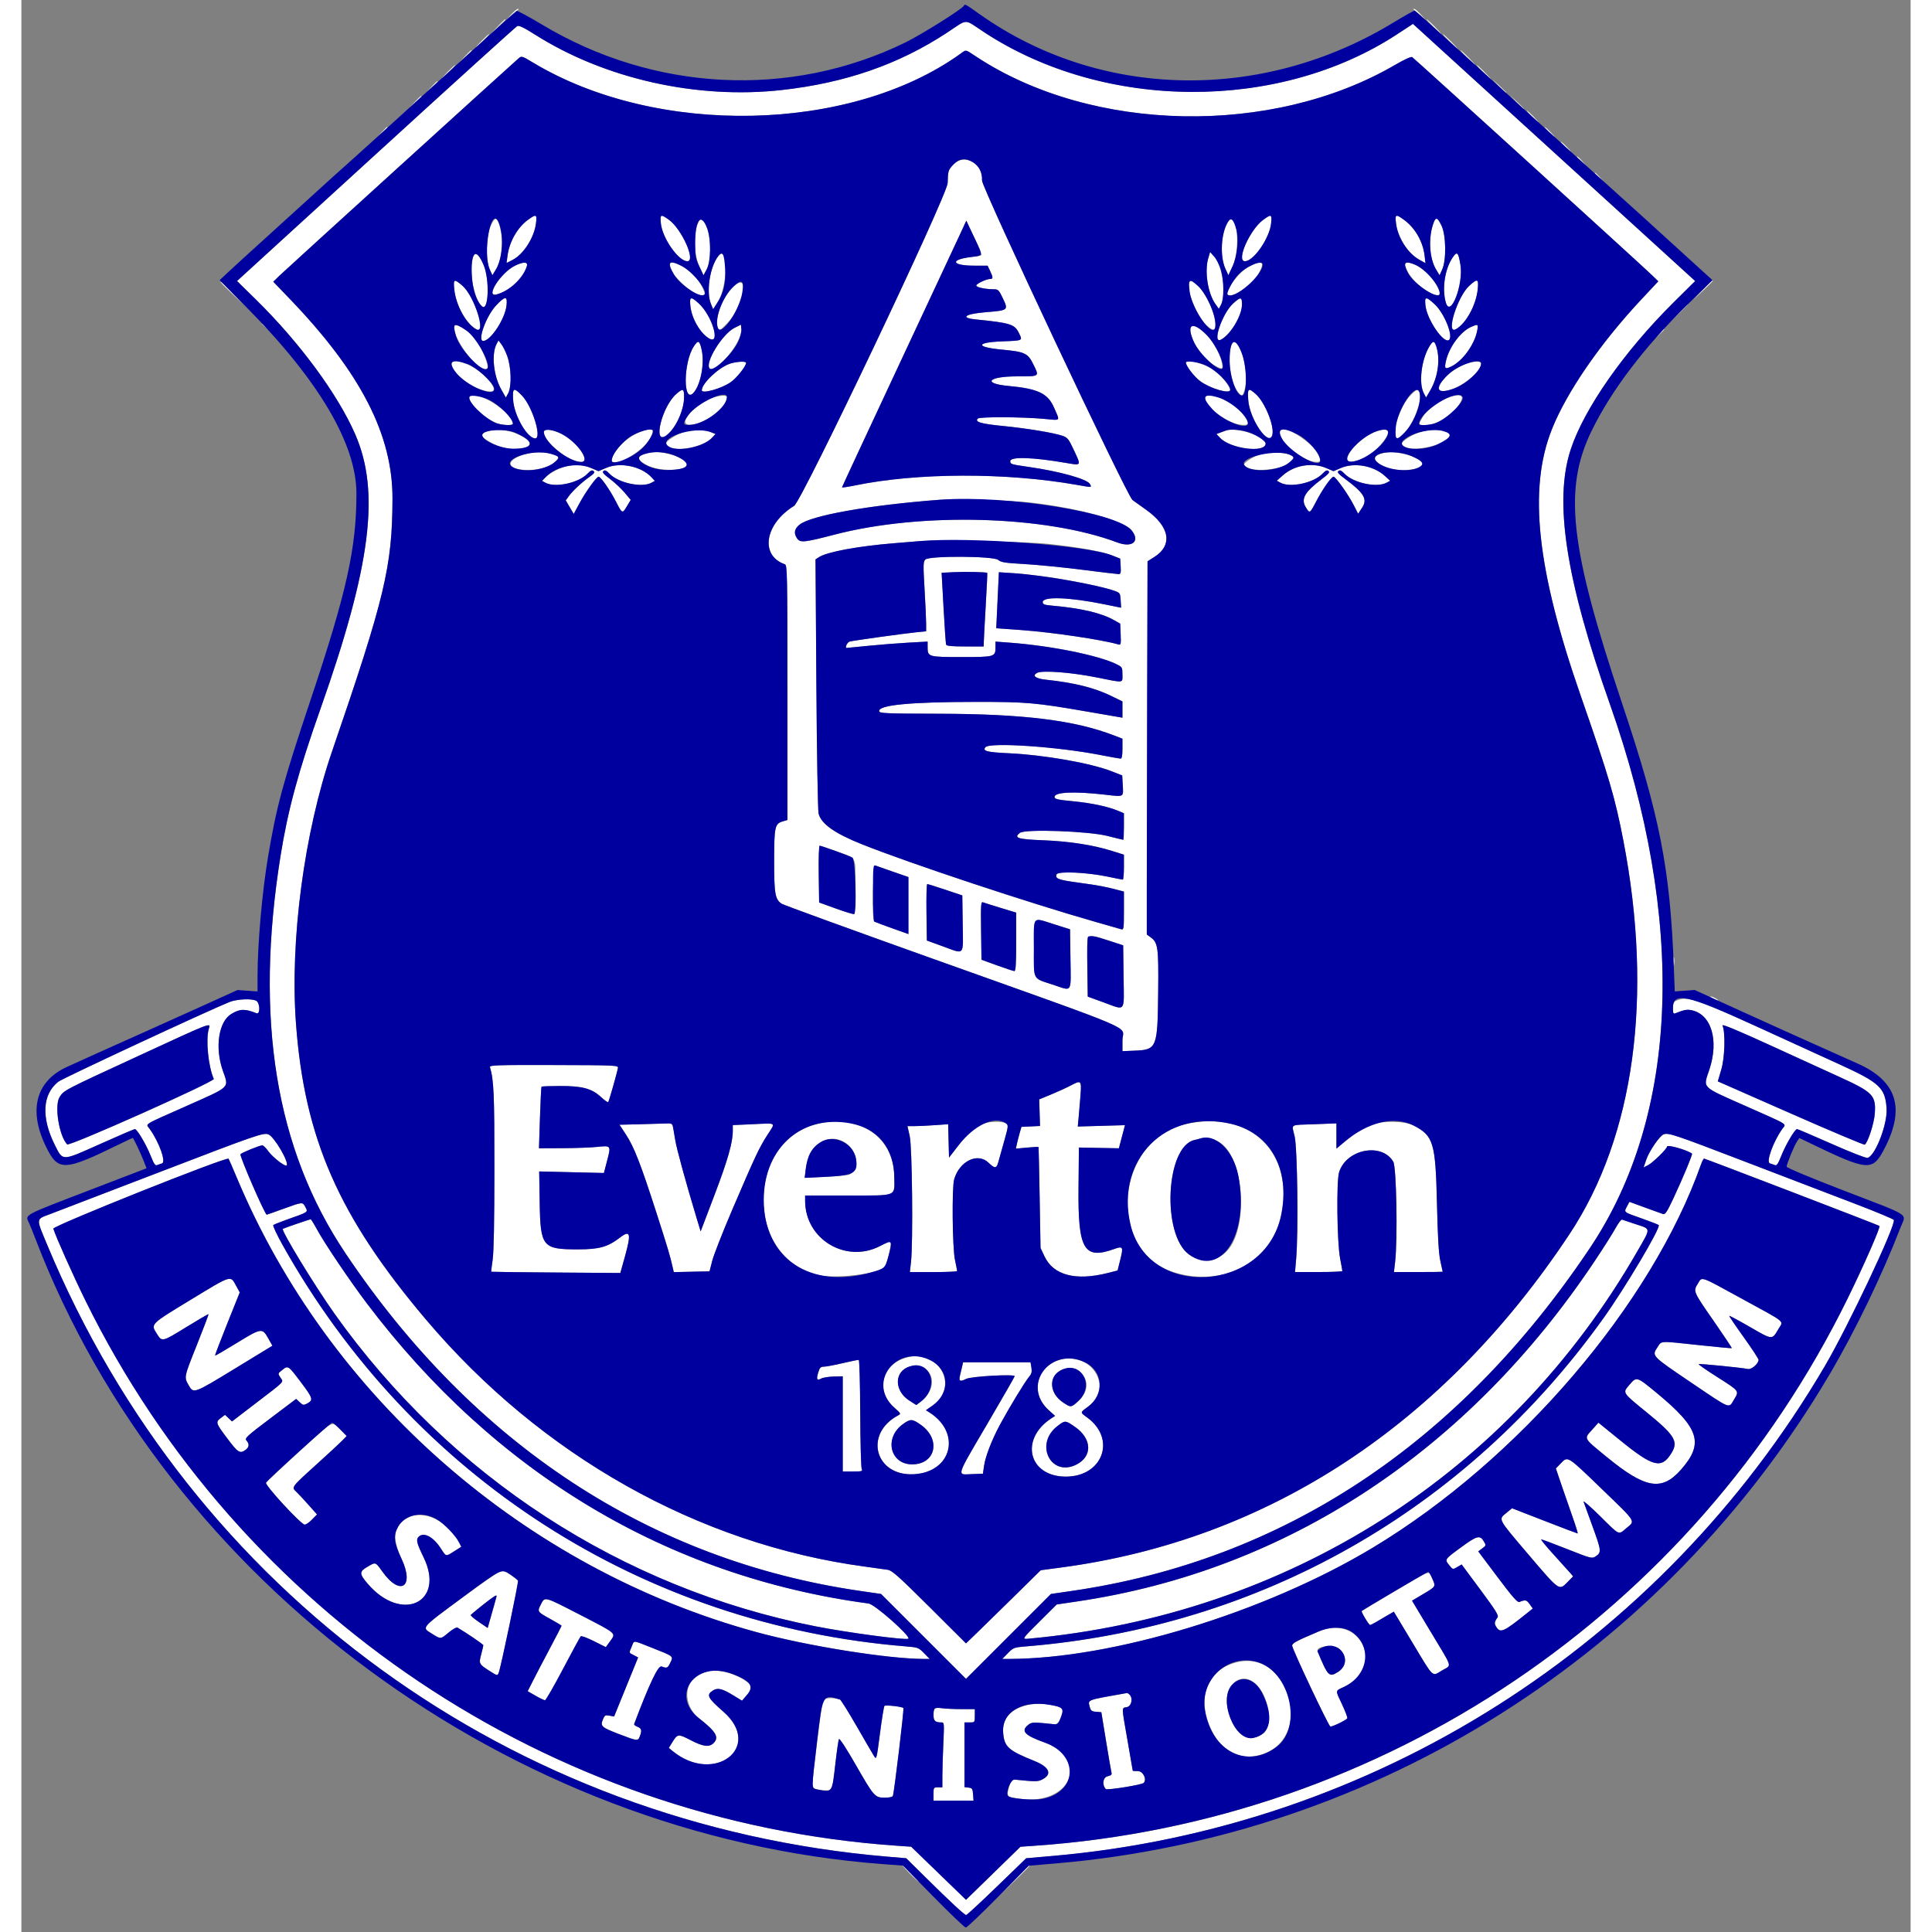 <svg xmlns="http://www.w3.org/2000/svg" viewBox="0 0 400 409.062" width="768" height="768"><rect x="0" y="0" width="400" height="409.062" fill="#808080" stroke="none"/><g fill-rule="evenodd"><path d="m103.733 3.047-1.077 1.172 1.247-1.094c.685-.602 1.307-1.129 1.38-1.172.074-.043-.003-.078-.17-.078-.166 0-.788.527-1.38 1.172m190.984-1.094c.073.043.695.57 1.38 1.172l1.247 1.094-1.077-1.172c-.592-.645-1.214-1.172-1.38-1.172-.167 0-.244.035-.17.078m-193.947 3.75-1.551 1.641 1.64-1.551c.903-.853 1.641-1.591 1.641-1.641 0-.233-.29.027-1.73 1.551m198.136-.078c.847.859 1.61 1.563 1.696 1.563.085 0-.537-.704-1.383-1.563-.847-.859-1.61-1.562-1.696-1.562-.085 0 .537.703 1.383 1.562m-102.986 1.336c-10.215 6.698-21.497 10.605-34.943 12.103-17.972 2.001-37.478-2.384-52.241-11.744-2.337-1.482-3.376-1.979-3.754-1.794-.287.14-13.753 12.342-29.925 27.115l-29.403 26.859 3.997 3.922c9.234 9.061 17.338 20.057 21.033 28.539 5.316 12.199 3.322 27.905-7.387 58.195-4.654 13.165-6.883 21.38-8.434 31.094-5.522 34.574-1.035 62.047 13.731 84.076 27.166 40.528 64.593 65.077 109.056 71.531l4.369.634 8.99 8.987 8.991 8.987 8.991-8.987 8.99-8.987 4.369-.634c44.777-6.5 81.954-31.101 109.769-72.638 18.942-28.288 20.426-69.308 4.169-115.26-9.277-26.224-11.833-42.834-8.271-53.744 2.827-8.657 11.305-20.785 21.795-31.177l4.576-4.534-29.877-27.223-29.878-27.223-3.332 2.185c-25.082 16.441-61.964 16.277-87.408-.389-4.507-2.952-3.282-2.969-7.973.107m-98.42 1.633c-.759.773-1.31 1.406-1.224 1.406s.777-.633 1.537-1.406c.759-.774 1.309-1.406 1.223-1.406s-.777.632-1.536 1.406m204.844.156c.846.859 1.609 1.563 1.695 1.563s-.536-.704-1.383-1.563c-.846-.859-1.609-1.562-1.695-1.562s.536.703 1.383 1.562m-208.452 3.203-1.236 1.328 1.328-1.235c.731-.679 1.329-1.277 1.329-1.328 0-.237-.273 0-1.421 1.235m108.269.039c24.54 16.167 62.683 16.917 88.695 1.744 1.896-1.106 3.386-1.788 3.608-1.651.428.263 48.702 44.161 50.782 46.178l1.339 1.299-3.499 3.735c-8.729 9.315-15.835 19.607-19.012 27.534-5.076 12.664-3.233 29.757 6.092 56.513 5.961 17.101 7.254 21.492 9.015 30.625 6.371 33.037 2.339 62.578-11.367 83.281-26.781 40.453-63.867 64.792-107.619 70.63l-4.371.583-5.49 5.412c-3.02 2.976-6.58 6.461-7.912 7.744l-2.422 2.334-7.734-7.703c-6.514-6.486-7.907-7.73-8.828-7.875-.602-.096-2.782-.401-4.844-.679-35.259-4.749-68.535-23.48-92.94-52.315-18.463-21.814-25.717-38.334-27.516-62.662-1.299-17.587 1.729-40.424 7.647-57.656 11.161-32.502 12.74-39.1 12.787-53.438.044-13.559-6.707-26.696-21.776-42.371l-3.467-3.606 1.382-1.344c1.171-1.138 48.579-44.219 50.53-45.919.663-.576.701-.566 3.106.88 26.15 15.716 67.046 14.89 90.403-1.827 1.368-.979.992-1.04 3.411.554m103.933.196c.846.859 1.609 1.562 1.695 1.562s-.536-.703-1.383-1.562c-.846-.86-1.609-1.563-1.695-1.563s.536.703 1.383 1.563m-215.781 2.968c-.76.774-1.31 1.407-1.224 1.407s.777-.633 1.536-1.407c.759-.773 1.31-1.406 1.224-1.406s-.777.633-1.536 1.406m219.218.157c.847.859 1.61 1.562 1.696 1.562.085 0-.537-.703-1.383-1.562-.847-.86-1.61-1.563-1.696-1.563-.085 0 .537.703 1.383 1.563m3.268 2.89c1.295 1.38 1.576 1.628 1.576 1.393 0-.05-.668-.718-1.484-1.484l-1.485-1.393zm-225.941.156-1.077 1.172 1.172-1.077c.645-.592 1.172-1.119 1.172-1.172 0-.238-.264-.013-1.267 1.077m-3.591 3.282-1.236 1.328 1.328-1.236c.731-.679 1.329-1.277 1.329-1.328 0-.236-.273 0-1.421 1.236m233.282 0c.767.816 1.435 1.484 1.485 1.484.234 0-.014-.281-1.393-1.576l-1.485-1.393zm3.295 3.047c.671.687 1.291 1.25 1.377 1.25s-.393-.563-1.065-1.25c-.671-.688-1.291-1.25-1.377-1.25s.393.562 1.065 1.25m-243.457 3.203-.918 1.015 1.015-.918c.947-.855 1.16-1.113.918-1.113-.054 0-.511.457-1.015 1.016m247.051.078c.583.601 1.13 1.094 1.216 1.094s-.321-.493-.904-1.094c-.583-.602-1.13-1.094-1.216-1.094s.32.492.904 1.094m3.437 3.125c.583.601 1.13 1.094 1.216 1.094s-.32-.493-.903-1.094c-.584-.602-1.131-1.094-1.217-1.094s.321.492.904 1.094m2.5 2.129c0 .054.457.511 1.016 1.015l1.015.918-.918-1.015c-.855-.947-1.113-1.16-1.113-.918m-132.072 1.643c-1.062 1.126-1.127 1.338-1.187 3.884-.061 2.598-30.844 67.326-32.507 68.353-6.234 3.85-7.292 10.497-1.968 12.372.515.182.547 1.759.547 27.169v26.977l-1.012.299c-1.649.488-1.791 1.148-1.796 8.356-.005 6.997.204 8.177 1.61 9.083.401.259 14.369 5.344 31.041 11.301 46.063 16.458 41.094 14.334 41.094 17.567v2.337l2.631-.11c4.663-.195 4.811-.568 4.935-12.454.099-9.383-.042-10.413-1.571-11.526l-.839-.611v-10.885c0-5.986.035-23.766.078-39.511l.079-28.626 1.409-.891c4.001-2.529 3.313-6.47-1.756-10.051-1.27-.897-2.549-1.811-2.842-2.031-1.165-.874-31.927-66.2-31.853-67.642.193-3.715-3.723-5.874-6.093-3.36m135.822 1.794c0 .054.457.511 1.016 1.016l1.015.918-.918-1.016c-.855-.947-1.113-1.159-1.113-.918m-225.863 9.885c-2.213 1.603-3.938 4.617-4.329 7.565l-.209 1.573 1.264-.645c2.338-1.193 4.61-4.755 4.969-7.791.225-1.898.054-1.969-1.695-.702m28.139.789c.323 3.125 3.734 7.979 5.608 7.979 1.852 0-1.175-6.798-3.909-8.778-1.743-1.262-1.904-1.187-1.699.799m127.522-.78c-2.838 2.086-5.783 8.759-3.868 8.759 1.848 0 5.224-4.885 5.548-8.026.2-1.931.042-2-1.68-.733m28.12.693c.358 3.031 2.473 6.36 4.903 7.723l1.34.75-.191-1.61c-.353-2.979-2.02-5.873-4.362-7.569-1.743-1.263-1.915-1.191-1.69.706m-191.705.644c-.969 2.149-1.063 7.158-.173 9.14l.562 1.25.742-1.225c1.126-1.856 1.598-5.036 1.128-7.589-.676-3.668-1.164-4.008-2.259-1.576m43.871-.507c-.935 2.094-.767 6.694.331 9.022l.884 1.875.671-1.25c1.309-2.439.739-9.128-.893-10.482-.373-.31-.546-.165-.993.835m112.315-.481c-1.522 2.323-1.821 7.276-.604 9.982l.629 1.396.875-1.869c1.768-3.775.957-12.343-.9-9.509m43.505.206c-1.179 3.064-.952 7.549.502 9.948l.742 1.224.563-1.25c.899-1.997.802-7.335-.17-9.297-.844-1.704-1.173-1.83-1.637-.625m-95.75 6.904c-.089.089-1.074.272-2.187.406-4.586.552-4.147 1.831.629 1.831h2.851l.526 1.104c.648 1.357.661 1.709.065 1.709-.848 0-2.975.999-2.975 1.397 0 .387 1.944.79 3.806.79.806 0 1.011.218 1.826 1.943 1.175 2.484 1.134 2.518-3.534 2.901-4.499.369-5.669 1.189-2.195 1.539 7.299.736 8.212 1.023 9.103 2.856.821 1.69.991 1.606-3.642 1.794-5.503.224-5.531 1.21-.049 1.73 5.007.475 5.581.743 6.772 3.162 1.276 2.596 1.391 2.513-3.452 2.513-6.114 0-7.466 1.501-1.828 2.028 6.325.592 8.357 1.575 9.696 4.692 1.235 2.875 1.478 2.614-2.128 2.281-4.599-.425-13.657-.468-14.059-.066-.708.704.641 1.108 5.206 1.557 5.123.505 10.858 1.447 12.711 2.089 1.09.378 1.319.668 2.47 3.14 1.525 3.277 1.598 3.175-1.839 2.585-6.981-1.199-11.677-1.339-11.677-.35 0 .641.111.675 4.063 1.243 6.447.928 12.247 2.557 12.804 3.598.409.764.52.757-2.804.171-14.992-2.643-33.767-2.592-46.954.128-1.504.31-2.734.49-2.734.399s5.437-11.778 12.082-25.971 12.566-26.86 13.158-28.149l1.077-2.344 1.687 3.566c.928 1.961 1.614 3.638 1.525 3.728m-107.659.535c-.912 2.762.189 8.765 1.889 10.304 1.422 1.287 1.681-5.708.327-8.814-1.092-2.503-1.739-2.938-2.216-1.49m51.941-.335c-1.802 2.29-2.614 7.608-1.552 10.162l.454 1.094.961-1.504c2.145-3.359 2.273-12.468.137-9.752m103.75.394c-.845 2.819-.125 7.484 1.509 9.778l.715 1.005.474-.898c1.149-2.179.282-8.214-1.459-10.163l-.865-.969zm51.674 0c-1.629 2.462-2.232 6.629-1.374 9.495.985 3.287 3.745-3.899 3.076-8.009-.448-2.754-.711-2.984-1.702-1.486m-198.514 1.667c-2.941 1.456-6.309 6.674-3.924 6.08 2.745-.685 5.713-3.447 6.475-6.026.275-.931-.735-.953-2.551-.054m32.719-.258c.018 2.282 6.202 7.571 7.425 6.349.359-.36-1.336-3.373-2.476-4.403-2.034-1.838-4.956-2.987-4.949-1.946m122.781.386c-2.119 1.104-5.3 5.248-4.581 5.967.89.89 5.109-1.939 6.495-4.355 1.488-2.596.91-3.083-1.914-1.612m33.016-.074c.838 2.717 4.699 6.151 6.935 6.169 1.037.008-.412-2.942-2.3-4.683-2.24-2.064-5.096-2.98-4.635-1.486m-201.343 4.844c.319 3.394 2.502 7.39 4.675 8.552 2.211 1.183-.429-7.083-2.951-9.242-1.746-1.495-1.922-1.425-1.724.69m59.185-.557c-2.326 2.143-4.121 6.829-3.369 8.791.283.738.316.722 1.998-.998 3.525-3.603 4.821-10.974 1.371-7.793m96.511-.922c-.854 1.383 1.46 7.245 3.637 9.212 1.596 1.442 1.994 1.162 1.699-1.195-.439-3.518-4.42-9.499-5.336-8.017m59.226.809c-2.501 2.26-5.04 10.376-2.885 9.222 2.173-1.162 4.356-5.158 4.675-8.552.202-2.152-.046-2.245-1.79-.67m49.362.982-2.022 2.11 2.11-2.022c1.959-1.879 2.252-2.197 2.022-2.197-.048 0-.997.949-2.11 2.109m-313.74-1.711c0 .048 1.089 1.138 2.421 2.422l2.422 2.336-2.336-2.422c-2.169-2.249-2.507-2.564-2.507-2.336m58.301 4.925c-2.088 2.233-3.991 7.49-2.71 7.49 1.545 0 4.592-4.602 4.928-7.441.253-2.133-.258-2.144-2.218-.049m41.159.106c.271 2.622 2.075 5.747 3.958 6.856 2.541 1.496.64-4.867-2.228-7.458-1.668-1.507-1.938-1.413-1.73.602m114.927-.559c-2.358 2.13-4.571 8.732-2.568 7.66 2.046-1.095 4.43-5.105 4.43-7.452.001-1.618-.268-1.648-1.862-.208m40.718.502c.346 2.929 3.775 7.976 4.932 7.261 1.071-.662-.908-5.666-3.006-7.6-1.87-1.723-2.165-1.671-1.926.339m53.323 1.737-2.022 2.11 2.109-2.022c1.959-1.879 2.252-2.197 2.022-2.197-.048 0-.997.949-2.109 2.109m-299.678 2.051c0 .054.457.511 1.015 1.016l1.016.918-.918-1.016c-.856-.947-1.113-1.159-1.113-.918m40.625.606c0 3.112 5.693 10.269 7.072 8.89.464-.464-1.186-4.502-2.596-6.355-1.314-1.725-4.476-3.517-4.476-2.535m59.446.268c-2.622 1.302-6.402 7.489-5.269 8.623 1.287 1.286 6.968-5.785 6.702-8.341l-.098-.945zm96.494.373c.007 2.4 2.811 6.419 5.418 7.766 1.487.768 1.555.702 1.145-1.127-.924-4.122-6.573-9.836-6.563-6.639m59.455-.568c-2.244.975-4.69 4.301-5.348 7.272-.353 1.593-.186 1.75 1.165 1.096 2.415-1.17 4.954-4.718 5.481-7.66.232-1.298.156-1.34-1.298-.708m39.741 1.489-.918 1.016 1.016-.918c.947-.856 1.159-1.113.918-1.113-.054 0-.511.457-1.016 1.015m-246.082 2.125c-1.136 2.123-.655 6.768 1.001 9.668l.96 1.682.49-.917c1.17-2.193.339-8.081-1.471-10.421l-.583-.755zm41.752.52c-2.242 3.404-2.294 12.283-.057 9.812 1.467-1.621 2.347-6.067 1.76-8.894-.463-2.231-.74-2.38-1.703-.918m113.836-.342c-.959 2.313-.195 7.997 1.337 9.945.885 1.125 1.094 1.015 1.531-.806.954-3.978-1.614-12.163-2.868-9.139m41.816.502c-1.64 2.867-2.179 7.688-1.089 9.746l.482.91.883-1.506c1.565-2.671 2.121-6.295 1.377-8.975-.46-1.656-.786-1.69-1.653-.175m-207.083 3.476c0 1.401 3.07 4.262 5.609 5.227 4.014 1.524 4.6.437 1.446-2.683-2.433-2.405-7.055-4.072-7.055-2.544m58.956.062c-2.396.879-5.831 4.172-5.831 5.59 0 .809 4.108-.333 6.082-1.691 1.286-.885 3.293-3.402 3.293-4.131 0-.397-2.225-.251-3.544.232m96.669-.277c0 .712 1.785 3.028 3.042 3.947 2.165 1.582 6.333 2.785 6.333 1.828 0-.523-1.632-2.713-2.762-3.707-1.754-1.543-6.613-3.062-6.613-2.068m58.437.596c-3.477 1.612-6.34 5.448-4.066 5.448 2.899 0 8.129-3.75 8.129-5.829 0-.697-2.177-.493-4.063.381m-200.888 7.265c.186 3.285 2.989 8.183 4.684 8.183 1.469 0-.596-6.722-2.765-9.003-1.779-1.87-2.064-1.748-1.919.82m34.542-1.204c-3.045 2.674-5.046 10.865-2.15 8.803 1.972-1.404 3.809-5.346 3.809-8.177 0-1.803-.223-1.886-1.659-.626m121.105 1.249c.296 4.136 4.422 10.107 5.105 7.387.471-1.877-1.601-6.952-3.53-8.646-1.566-1.375-1.753-1.226-1.575 1.259m34.349-.97c-2.305 2.304-4.426 9.108-2.84 9.108 1.947 0 5.444-7.071 4.771-9.646-.243-.929-.55-.844-1.931.538m-199.215.279c-.573.927 2.98 4.483 5.554 5.558 1.185.495 3.616.625 3.616.193 0-2.418-8.094-7.493-9.17-5.751m51.481.209c-4.09 1.28-7.865 6.06-4.533 5.74 3.095-.298 7.534-3.747 7.534-5.855 0-.436-1.414-.382-3.001.115m104.251.157c0 1.827 4.717 5.312 7.559 5.585 1.825.175 1.929-.191.584-2.048-2.056-2.838-8.143-5.482-8.143-3.537m51.873-.308c-2.373.722-4.756 2.464-5.795 4.237-.994 1.696-.986 1.721.495 1.721 2.382 0 5.601-1.937 7.18-4.322 1.236-1.866.625-2.398-1.88-1.636m-203.654 7.222c-1.99.614-1.669 1.338 1.237 2.789 3.968 1.984 9.847.83 6.56-1.287-2.444-1.574-5.597-2.181-7.797-1.502m11.781.212c0 2.12 5.237 6.324 7.891 6.333 2.14.008-.836-4.248-4.154-5.941-1.893-.965-3.737-1.159-3.737-.392m20.938-.246c-3.036.926-6.563 4.307-6.563 6.29 0 1.935 6.743-1.998 8.148-4.752.95-1.862.597-2.205-1.585-1.538m8.96.139c-1.584.443-4.081 2.003-4.059 2.537.083 2.063 7.565 1.135 9.753-1.21l.749-.802-.905-.364c-1.387-.557-3.865-.629-5.538-.161m114.477-.206c-.258.097-.806.301-1.217.454l-.749.277.749.802c2.19 2.347 9.655 3.286 9.655 1.215 0-1.533-6.255-3.569-8.438-2.748m11.25.06c0 2.299 5.124 6.577 7.891 6.586.938.004 1.012-.179.555-1.38-1.027-2.701-8.446-7.274-8.446-5.206m20.935.006c-4.031 1.227-8.708 6.954-5.305 6.498 2.372-.319 4.757-1.914 6.598-4.415 1.515-2.058 1.057-2.797-1.293-2.083m8.823.274c-1.567.502-3.82 1.99-3.82 2.523 0 1.935 8.185.817 9.996-1.365 1.194-1.439-2.9-2.207-6.176-1.158m-188.591 4.462c-5.096 1.201-5.145 3.55-.073 3.549 2.985 0 6.406-1.418 6.406-2.655 0-.829-4.133-1.412-6.333-.894m25.552-.148c-2.869.715-2.954 1.427-.332 2.768 2.915 1.491 9.64.998 8.306-.609-1.15-1.386-5.908-2.674-7.974-2.159m129.782.227c-1.715.483-4.104 1.974-3.842 2.397 1.304 2.111 10.466.759 10.466-1.544 0-.911-4.406-1.478-6.624-.853m25.374-.069c-2.367.717-2.017 1.873.906 3.002 3.091 1.192 8.711.311 7.381-1.158-1.366-1.51-5.991-2.539-8.287-1.844m-174.203 3.242c-1.023.42-2.272 1.176-2.775 1.679l-.914.914.743.405c2.045 1.112 7.006.041 8.884-1.919.663-.693.97-.828 1.284-.567.326.271.135.54-.912 1.283-1.635 1.16-3.517 2.923-4.347 4.073l-.624.865.84 1.435.841 1.435 1.244-2.301c1.314-2.43 3.587-5.581 4.025-5.581.454 0 2.386 2.756 3.625 5.169 1.397 2.722 1.396 2.721 2.404 1.03l.775-1.3-1.299-1.54c-.714-.847-2.106-2.147-3.092-2.888-1.394-1.049-1.702-1.423-1.386-1.685.305-.254.622-.112 1.277.572 1.873 1.955 6.838 3.032 8.874 1.924l.732-.398-.732-.786c-2.164-2.32-6.627-3.239-9.573-1.972l-1.628.7-1.543-.663c-2.078-.894-4.362-.855-6.723.116m155.983-.24c-.826.275-2.087 1.019-2.801 1.653l-1.299 1.152.77.418c2.071 1.127 7.019.069 8.91-1.904.655-.684.972-.826 1.277-.572.316.262.001.642-1.417 1.708-3.591 2.699-4.453 4.176-3.439 5.894.867 1.469.879 1.463 2.238-1.155 1.334-2.57 3.207-5.233 3.679-5.233.446 0 3.083 3.703 4.238 5.951l.967 1.883.83-1.255c1.211-1.83.449-3.123-3.615-6.131-1.394-1.031-1.699-1.398-1.381-1.661.307-.255.621-.115 1.278.571 1.887 1.969 6.839 3.031 8.903 1.909l.761-.414-1.103-1.011c-2.387-2.188-6.462-2.92-9.346-1.679l-1.542.663-1.543-.663c-1.843-.793-4.221-.839-6.365-.124m-56.155 7.441c10.312 1.211 19.632 3.781 21.321 5.88 1.865 2.317.143 3.755-3.054 2.551-15.138-5.703-41.504-6.433-59.829-1.658-6.419 1.673-7.279 1.763-7.932.83-.759-1.084-.617-1.997.452-2.897 2.335-1.965 14.784-4.184 29.823-5.316 3.246-.244 15.166.134 19.219.61m3.518 8.729c6.362.675 11.486 1.589 13.604 2.428l1.784.707.095 1.64c.076 1.321-.001 1.641-.395 1.641-.27 0-3.758-.417-7.751-.925-3.994-.509-9.477-1.05-12.185-1.204-4.15-.234-5.027-.371-5.58-.872-.926-.838-14.619-.917-15.447-.089-.453.453-.47 1.091-.168 6.227.186 3.148.338 6.452.338 7.343v1.621l-2.11.212c-2.629.265-13.111 1.723-14.062 1.957-.537.131-1.103 1.358-.625 1.354.043-.001 2.117-.204 4.609-.453s6.324-.551 8.516-.67l3.984-.218v1.08c0 2.171.069 2.192 7.188 2.192 7.118 0 7.187-.021 7.187-2.191v-1.079l2.891.215c8.89.66 19.02 2.708 22.812 4.611 1.119.562 1.172.66 1.172 2.145 0 1.856.465 1.803-5.469.614-5.397-1.082-11.512-1.546-12.613-.956-1.087.582-.316 1.2 1.776 1.424 6.2.665 10.341 1.699 14.04 3.505l2.266 1.106v1.722 1.723l-1.016-.175c-.558-.096-3.493-.603-6.522-1.127-10.895-1.882-12.781-2.046-23.399-2.04-14 .008-20.811.662-20.558 1.976.088.452 1.384.506 12.749.533 17.868.043 28.62 1.378 36.949 4.587l1.797.692v2.111c0 1.481-.117 2.111-.391 2.11-.214-.001-2.15-.346-4.3-.767-9.021-1.767-23.406-2.739-24.315-1.644-.668.805.311 1.057 4.944 1.274 7.483.351 17.281 2.069 21.772 3.819l2.242.873.115 2.051c.148 2.621.374 2.502-3.817 2.023-6.463-.737-10.625-.549-10.625.482 0 .459.57.592 3.919.917 3.946.383 7.432 1.126 9.597 2.046l1.172.498v2.808c0 1.545-.062 2.809-.137 2.809s-1.587-.369-3.359-.819c-4.029-1.023-17.392-1.499-18.508-.659-1.419 1.067-.489 1.368 4.865 1.574 5.545.214 10.637 1.002 14.629 2.263l2.51.793v2.642c0 1.454-.106 2.641-.235 2.639s-1.57-.287-3.203-.633c-4.348-.92-10.541-1.197-10.814-.483-.354.92.309 1.166 4.768 1.772 4.089.556 5.552.831 8.312 1.562l1.172.31v4.072c0 3.73-.046 4.058-.547 3.911-.301-.089-2.586-.742-5.078-1.451-14.509-4.131-39.62-12.468-49.844-16.548-5.768-2.301-8.635-4.331-9.177-6.497-.162-.647-.372-12.891-.472-27.493l-.179-26.327.72-.471c1.705-1.118 8.297-2.339 15.983-2.96 2.234-.181 4.695-.383 5.469-.449 3.41-.293 22.604.125 26.955.586m-12.763 6.159c.039.055-.106 3.124-.321 6.819s-.401 7.176-.413 7.734l-.021 1.016h-3.916c-2.856 0-3.951-.106-4.045-.391-.072-.214-.314-3.725-.539-7.801l-.409-7.41 2.502-.124c2.533-.125 7.034-.026 7.162.157m13.151.902c4.663.676 11.687 2.146 13.75 2.878 1.212.429 1.253.49 1.343 2.015l.093 1.572-3.64-.74c-7.347-1.493-12.952-1.688-12.952-.451 0 .492.341.61 2.266.783 5.959.534 10.22 1.549 12.89 3.071l1.25.713.093 2.282c.083 2.071.04 2.268-.469 2.121-3.559-1.026-14.057-2.579-20.657-3.055l-5.217-.376.28-5.929.28-5.93 3.158.206c1.736.113 5.126.491 7.532.84m-45.318 57.954c4.712 1.706 4.225.842 4.225 7.487 0 3.163-.106 5.816-.235 5.894s-1.851-.443-3.828-1.157l-3.594-1.299-.085-6.012c-.048-3.429.037-6.012.197-6.012.156 0 1.649.494 3.32 1.099m12.271 4.43 3.204 1.109v6.037 6.037l-3.489-1.244c-1.919-.685-3.607-1.318-3.75-1.406-.592-.366-.31-12.086.285-11.854.301.116 1.989.711 3.75 1.321m11.026 3.795 3.584 1.199.085 5.988c.099 7.013.544 6.521-4.304 4.76l-3.281-1.192-.085-5.977c-.047-3.288.028-5.977.167-5.977.138 0 1.864.539 3.834 1.199m11.715 3.846 3.275.998v6.197c0 4.759-.091 6.193-.391 6.179-.214-.011-1.867-.555-3.671-1.211l-3.282-1.192-.085-6.169c-.075-5.451-.028-6.148.397-5.985.265.102 1.956.634 3.757 1.183m11.4 3.497 3.281 1.031.085 6.063c.107 7.629.469 7.054-3.584 5.71-4.559-1.512-4.157-.759-4.157-7.791 0-7.07-.468-6.534 4.375-5.013m11.946 3.58 2.585.846.085 6.641c.098 7.763.562 7.179-4.303 5.412l-3.282-1.192-.085-6.046c-.112-7.932-.52-7.469 5-5.661m119.081 4.284c.002.859.063 1.174.135.699s.07-1.179-.005-1.563c-.074-.384-.132.004-.13.864m8.348 7.812c.43.246.922.447 1.094.447s-.039-.201-.469-.447c-.43-.245-.922-.446-1.094-.446s.039.201.469.446m-314.062.75c-4.6 1.847-35.344 16.162-36.25 16.879-3.381 2.673-3.645 7.587-.72 13.421 1.721 3.435 1.359 3.444 9.582-.235 3.883-1.737 7.193-3.158 7.356-3.158.465 0 2.442 3.351 3.365 5.702.651 1.661.947 2.09 1.33 1.931.271-.112.739-.275 1.04-.362.917-.264-.573-4.455-2.594-7.294-.847-1.189-1.758-.621 7.851-4.897 9.444-4.202 8.934-3.699 7.61-7.496-1.697-4.871-.877-10.318 1.799-11.95 1.826-1.114 2.909-1.147 5.334-.164.842.341.787-2.195-.058-2.647-.942-.504-4.092-.353-5.645.27m306.328-.288c-.568.242-.703.548-.703 1.593 0 1.108.078 1.262.546 1.072 1.724-.699 2.382-.831 3.289-.659 4.27.807 5.957 6.323 3.862 12.626-1.324 3.983-1.869 3.435 7.581 7.632 9.575 4.254 8.71 3.717 7.877 4.888-1.938 2.721-3.5 7.06-2.632 7.308.314.09.792.256 1.063.368.383.159.679-.27 1.33-1.931.911-2.321 2.898-5.702 3.352-5.702.155 0 3.463 1.411 7.35 3.136 3.947 1.751 7.302 3.062 7.597 2.968 1.673-.531 4.239-7.224 4.017-10.479-.295-4.328-1.469-5.442-9.688-9.197-3.307-1.512-11.427-5.222-18.044-8.247-12.736-5.821-14.456-6.371-16.797-5.376m34.453 16.108c7.197 3.279 7.843 3.942 7.579 7.784-.143 2.085-1.472 6.189-2.136 6.6-.149.091-7.207-2.886-15.686-6.616l-15.416-6.782.743-2.528c.748-2.547.89-7.843.248-9.312-.154-.352 3.208 1.041 9.874 4.093 5.558 2.544 12.216 5.587 14.794 6.761m-345.178-10.087c-.658 2.294-.083 7.962 1.071 10.554.251.562-30.595 14.334-31.045 13.861-1.717-1.806-2.741-8.213-1.601-10.021.904-1.435.795-1.378 16.659-8.696 16.035-7.398 15.325-7.127 14.916-5.698m59.543 8.049c.82 2.773.947 5.686.94 21.562-.004 11.01-.13 17.571-.369 19.214-.199 1.372-.335 2.523-.301 2.557s6.198.106 13.697.161l13.635.099.969-3.465c1.364-4.874 1.163-5.71-.981-4.075-2.683 2.047-4.421 2.538-8.986 2.539-7.498.002-7.922-.52-8.075-9.967l-.106-6.53 6.85.163 6.851.163.697-2.659c.831-3.17.825-3.179-2.155-2.862-1.289.136-4.581.257-7.315.268l-4.972.019.209-6.461c.114-3.553.264-6.516.332-6.585.068-.068 1.804-.129 3.858-.137 4.735-.016 6.762.521 8.7 2.307.763.704 1.463 1.205 1.554 1.114.167-.167 1.869-6.139 2.062-7.234.1-.569-.354-.59-13.564-.625-12.014-.031-13.651.021-13.53.434m122.822 3.972c-.859.451-2.681 1.28-4.048 1.843l-2.485 1.023.089 2.815.089 2.815-1.966.094-1.966.094-.363 1.256c-.199.692-.466 1.729-.593 2.306l-.23 1.049 2.377-.223c1.308-.123 2.4-.176 2.428-.118.027.058.133 4.886.234 10.73l.184 10.625.832 1.775c1.887 4.024 6.592 5.264 13.419 3.537l2.064-.522.575-2.308c.683-2.743.577-2.918-1.35-2.227-6.348 2.275-7.624.075-7.498-12.931l.083-8.574 4.233.081 4.232.081.645-2.449.645-2.448-4.997.144-4.996.144.188-1.995c.778-8.251.843-8.015-1.825-6.617m-52.343 7.806c-16.406 2.746-16.928 28.924-.646 32.313 3.545.738 12.412-.359 13.647-1.688.659-.709 1.728-5.528 1.227-5.528-.081 0-1.03.457-2.11 1.015-7.235 3.744-15.839-1.425-15.865-9.531l-.003-1.172h9.024c10.679 0 9.894.309 9.855-3.878-.074-8.02-6.563-12.965-15.129-11.531m33.763.277c-1.766.766-2.99 1.866-5.073 4.561l-1.972 2.55-.089-3.536-.088-3.535-2.85.202c-1.568.111-3.508.203-4.311.203h-1.462l.479 2.109c.529 2.336.733 22.664.267 26.702l-.241 2.093 5.007-.003c2.754-.001 5.007-.1 5.007-.218s-.208-1.199-.463-2.402c-.541-2.554-.668-15.269-.169-17.006 1.111-3.876 4.987-5.754 7.282-3.529 1.335 1.293 1.693 1.264 2.08-.168.174-.645.735-2.649 1.247-4.453.853-3.011.888-3.314.417-3.672-.7-.533-3.746-.472-5.068.102m43.268-.034c-15.152 3.31-17.162 26.961-2.672 31.437 10.475 3.235 20.59-2.142 22.67-12.052 2.791-13.29-6.532-22.326-19.998-19.385m38.872.259c-1.964.828-3.122 1.584-5.513 3.6l-1.64 1.383v-2.674-2.674l-4.61.179c-5.485.212-4.86-.173-4.234 2.614.58 2.576.796 20.193.318 25.816l-.244 2.868h5.01c2.755 0 5.009-.095 5.009-.212 0-.116-.217-1.337-.482-2.712-.64-3.317-.793-16.276-.215-18.179 1.493-4.914 9.04-6.398 11.479-2.257.676 1.147.95 16.365.384 21.276l-.241 2.089 5.163-.003c2.839-.002 5.163-.029 5.163-.059s-.222-1.039-.493-2.242c-.357-1.587-.557-4.972-.729-12.343-.297-12.704-.738-14.187-4.856-16.337-2.008-1.048-6.928-1.119-9.269-.133m-154.852-.172-4.104.097 1.373 2.09c1.724 2.625 3.113 6.193 6.478 16.642 2.432 7.555 2.868 9.023 3.454 11.628l.191.847 3.787-.083 3.787-.084.564-2.222c.311-1.223 2.21-6.066 4.22-10.764 4.846-11.323 5.743-13.233 7.464-15.893 1.772-2.739 2.082-2.508-3.046-2.276l-4.282.193v1.215c0 2.475-1.063 6.196-3.897 13.648l-2.908 7.646-.796-2.631c-2.313-7.643-4.279-14.817-4.586-16.727-.616-3.839-.452-3.568-2.116-3.491-.813.037-3.325.112-5.583.165m-101.208 10.023c-11.515 4.426-22.044 8.464-23.396 8.974-3.119 1.175-3.077.75-.652 6.575 30.589 73.486 98.341 122.791 177.955 129.502l3.906.33 4.062 4.016c5.316 5.256 8.28 8.003 8.636 8.003.159 0 3.083-2.705 6.498-6.01l6.21-6.01 5.578-.486c67.981-5.925 128.782-44.496 163.536-103.744 4.944-8.429 15.032-29.803 14.59-30.913-.074-.186-3.701-1.702-8.06-3.369s-14.915-5.71-23.457-8.984c-15.064-5.774-16.22-6.16-17.238-5.77-.826.317-3.032 3.528-3.642 5.301l-.585 1.702.97-.502c1.004-.519 3.996-3.454 3.996-3.92 0-.493 4.334.738 5.281 1.5.169.136-1.9 5.112-3.922 9.431-1.361 2.906-1.756 3.507-2.212 3.357-.304-.101-2.03-.723-3.835-1.384l-3.281-1.2-.517.969c-.677 1.267-.797 1.168 3.086 2.532 1.852.651 3.485 1.288 3.629 1.415.519.46-7.07 13.255-11.707 19.737-29.098 40.667-72.763 65.465-122.347 69.482-2.435.197-2.595.258-3.736 1.426l-1.191 1.221h1.255c22.133 0 54.379-9.836 77.153-23.533 30.877-18.571 59.054-51.478 69.555-81.233.228-.644.51-1.171.628-1.171.256 0 36.948 14.085 37.134 14.255.261.238-3.262 8.275-6.696 15.276-32.701 66.665-98.251 110.826-172.12 115.957l-3.062.213-5.763 5.617-5.763 5.618-5.806-5.62-5.805-5.62-3.026-.21c-73.53-5.103-139.153-49.167-171.759-115.33-2.586-5.248-6.304-13.563-6.847-15.313-.181-.584 36.668-15.301 37.103-14.818.065.072.845 1.869 1.735 3.994 19.495 46.566 61.003 82.862 110.068 96.248 10.739 2.93 27.799 5.661 35.409 5.669l1.235.001-1.191-1.221c-1.141-1.168-1.301-1.229-3.736-1.426-55.904-4.529-104.566-35.843-132.077-84.992-1.23-2.198-2.12-4.098-1.977-4.222.144-.124 1.386-.624 2.761-1.112 4.773-1.692 4.613-1.587 4.059-2.658-.605-1.17-.562-1.173-4.668.322-1.881.686-3.472 1.247-3.536 1.247-.393 0-5.788-12.416-5.557-12.79.196-.317 4.07-1.901 4.627-1.891.213.003.782.565 1.265 1.248.884 1.249 3.552 3.326 3.867 3.011.604-.604-2.615-6.109-3.85-6.583-1.051-.403-2.59.13-22.77 7.886m223.902-6.348c5.591 2.923 6.572 19.018 1.433 23.53-2.164 1.9-5.316 2.049-7.646.362-5.828-4.222-4.932-22.895 1.163-24.234.46-.101.976-.236 1.148-.3.545-.203 3.086.215 3.902.642m-79.392-.013c3.009 1.556 3.764 6.055 1.177 7.011-.378.14-2.64.349-5.028.465l-4.341.211.206-1.752c.593-5.048 4.331-7.826 7.986-5.935m-115.76 17.422c-1.547.526-2.864 1-2.927 1.054-.395.337 6.752 12.065 10.957 17.981 24.52 34.497 60.841 58.104 101.814 66.176 6.755 1.33 19.208 2.992 19.672 2.625.587-.466-7.096-7.274-8.407-7.45-42.551-5.715-79.082-27.581-106.304-63.63-3.549-4.699-8.876-12.598-10.45-15.493-.676-1.245-1.3-2.254-1.386-2.241-.086.012-1.422.452-2.969.978m279.232.943c-.59 1.077-2.575 4.208-4.411 6.958-26.88 40.266-65.268 65.51-109.563 72.046l-4.32.638-3.516 3.497c-3.974 3.953-3.934 3.889-2.344 3.742 54.781-5.05 101.696-34.905 128.731-81.917 2.987-5.193 3.009-4.746-.296-5.839-1.417-.469-2.717-.904-2.891-.967-.174-.064-.799.766-1.39 1.842m-301.622 15.103c-8.632 5.251-8.525 5.145-7.243 7.174 1.15 1.821 1.074 1.837 6.345-1.404 2.489-1.53 4.569-2.738 4.623-2.684.055.055-1.032 2.93-2.415 6.391-2.803 7.017-2.778 6.893-1.797 8.626 1.044 1.843 1.046 1.842 9.725-3.452l8.02-4.892-.907-1.608c-1.235-2.192-1.436-2.161-6.617 1.015-2.492 1.528-4.573 2.739-4.625 2.692-.051-.047 1.105-3.078 2.57-6.736l2.664-6.649-.813-1.494c-1.169-2.148-.885-2.238-9.53 3.021m319.072-3.398c-1.016 1.645-1.033 1.607 3.324 7.88 2.177 3.136 3.91 5.742 3.851 5.792-.059.049-3.13-.234-6.825-.631-8.722-.935-7.972-.975-8.929.472-1.198 1.809-1.236 1.77 7.031 7.36 8.699 5.882 8.035 5.613 9.183 3.714 1.144-1.895 1.235-1.772-3.509-4.786-2.257-1.433-4.039-2.671-3.96-2.749.141-.142 9.058.743 10.426 1.034.754.161 2.258-1.128 2.258-1.936 0-.23-1.421-2.398-3.158-4.818-1.737-2.419-3.108-4.446-3.047-4.503s2.054 1.015 4.429 2.383c4.804 2.767 4.607 2.756 6.023.339 1.028-1.754 1.883-1.063-8.005-6.471-8.808-4.817-8.155-4.596-9.092-3.08m-168.124 15.841c-4.928 1.761-5.921 6.985-1.986 10.449 1.392 1.225 1.416 1.275.764 1.624-7.305 3.909-4.865 12.912 3.373 12.447 8.033-.454 10.099-8.767 3.252-13.09l-.726-.459 1.415-.996c5.963-4.204.911-12.478-6.092-9.975m-12.933 1.003c-1.718.405-3.506.74-3.972.745-.714.007-.905.203-1.222 1.26-.436 1.456-.278 1.752.664 1.248.374-.2 1.546-.388 2.605-.416l1.925-.053v10.079 10.078h2.143c1.934 0 2.117-.054 1.875-.547-.147-.301-.289-5.605-.315-11.787-.027-6.182-.167-11.263-.313-11.292-.146-.028-1.671.28-3.39.685m44.966-.362c-4.354 1.895-5.028 7.002-1.362 10.308l1.358 1.225-.762.494c-6.799 4.408-4.884 12.33 2.988 12.361 7.855.03 10.797-7.956 4.6-12.492-1.58-1.156-1.587-1.035.132-2.3 5.946-4.376-.023-12.613-6.954-9.596m-19.678 1.037c-.106.473-.307 1.315-.448 1.872-.324 1.28-.031 1.459 1.294.786 1.064-.539 10.273-1.05 10.273-.57 0 .112-2.602 4.643-5.782 10.067-6.762 11.537-6.526 10.79-3.363 10.671l2.419-.092.24-1.671c.287-2.006 1.682-5.595 3.418-8.797 1.945-3.586 5.206-8.957 6.044-9.952.602-.716.713-1.116.564-2.032l-.185-1.141h-7.14-7.141zm-7.942.464c2.331 1.456 1.934 4.908-.805 7l-.96.733-1.445-.917c-3.094-1.962-3.323-5.783-.424-7.076 1.023-.456 2.676-.338 3.634.26m-136.062.34c-.898.719-.9.728-.342 1.58.68 1.039 1.159.543-5.284 5.476l-4.968 3.804-.739-.695-.74-.695-.855.639c-1.19.888-1.133 1.077 1.332 4.352 2.266 3.012 2.669 3.269 3.836 2.452.808-.566.889-1.282.227-2.014-.427-.471.017-.884 5.026-4.663l5.495-4.147.753.709c.688.646.826.669 1.574.269 1.352-.723 1.238-1.111-1.327-4.51-2.711-3.593-2.701-3.586-3.988-2.557m168.569.119c2.334 1.609 2.327 4.351-.016 6.468-1.486 1.342-1.543 1.348-3.109.312-2.042-1.351-2.807-3.118-2.178-5.024.66-2 3.557-2.959 5.303-1.756m116.724 2.973c-1.497 1.749-1.601 1.58 3.57 5.791 6.037 4.915 6.837 6.221 5.316 8.681-2.105 3.407-3.862 2.975-10.806-2.662l-4.657-3.78-1.328 1.489c-1.761 1.976-1.926 1.665 3.036 5.737 8.238 6.762 11.715 7.355 15.8 2.695 4.893-5.581 3.874-8.752-5.224-16.256-4.189-3.454-4.199-3.457-5.707-1.695m-150.031 8.498c4.316 3.069 3.14 8.361-1.858 8.361-4.679 0-5.978-5.595-1.973-8.496 1.63-1.181 1.999-1.168 3.831.135m32.64.435c3.58 2.488 3.731 6.214.323 7.952-5.441 2.774-8.994-4.332-4.062-8.125 1.639-1.261 1.681-1.259 3.739.173m-164.347 5.268c-3.693 3.38-6.82 6.322-6.951 6.54-.297.495 7.435 8.879 8.189 8.879.286 0 .99-.486 1.564-1.079l1.045-1.078-1.886-2.125c-1.037-1.168-2.183-2.393-2.546-2.72-1.002-.904-.946-.98 4.056-5.498 2.568-2.321 5.117-4.677 5.665-5.237l.995-1.017-1.378-1.405c-1.821-1.855-1.148-2.22-8.753 4.74m267.202 2.44-1.051 1.084 1.195 3.525c.657 1.939 1.731 5.037 2.387 6.885.655 1.848 1.12 3.36 1.034 3.36s-3.248-1.202-7.027-2.67l-6.871-2.669-1.25 1.029c-1.67 1.374-1.844 1.054 4.882 8.955 6.42 7.54 6.33 7.477 8.09 5.675l1.213-1.242-.603-.709c-.331-.39-1.92-2.151-3.531-3.914s-2.789-3.205-2.618-3.205c.172 0 2.654.927 5.517 2.061 5.046 1.998 5.229 2.045 5.993 1.544 1.264-.828 1.23-1.186-.587-6.191-.951-2.617-1.83-5.039-1.954-5.383s1.448 1.027 3.493 3.047c4.271 4.217 3.811 4.01 5.603 2.512 1.881-1.572 2.193-1.083-5.302-8.319-7.316-7.062-7.105-6.931-8.613-5.375m-244.071 11.472c-3.113 1.607-3.52 4.174-1.386 8.739 2.801 5.992-.265 8.034-4.064 2.706-1.483-2.079-1.384-2.048-3.167-1.003-1.741 1.021-1.735 1.472.045 3.557 7.188 8.421 16.527 4.022 11.852-5.583-1.479-3.039-1.644-3.734-1.031-4.347 1.056-1.056 3.08.006 4.662 2.447 1.187 1.832 1.019 1.796 2.879.617l1.476-.936-.51-.988c-2.284-4.416-7.448-6.917-10.756-5.209m222.992 6.277c-3.569 2.615-3.547 2.581-2.549 3.823.752.936.755.937 1.69.389l.937-.548 3.978 5.364c3.292 4.439 3.916 5.45 3.619 5.861-.696.962-.732 1.29-.226 2.062.844 1.289 1.562.963 6.359-2.888l1.332-1.069-.669-.94c-.647-.908-.917-.963-2.18-.439-.377.156-1.494-1.121-4.599-5.259l-4.101-5.465.848-.623c.831-.609.838-.641.325-1.502-.814-1.366-1.434-1.205-4.764 1.234m-211.587 10.741c-8.804 6.509-8.556 6.217-6.398 7.559 1.978 1.23 1.81 1.241 3.606-.243.822-.679 1.646-1.145 1.831-1.036 2.082 1.232 5.492 3.56 5.489 3.748-.002.133-.208 1.007-.457 1.943-.521 1.959-.476 2.052 1.684 3.438 1.729 1.11 1.772 1.119 2.032.44.474-1.235 4.24-19.24 4.079-19.501-.362-.586-2.934-2.171-3.485-2.148-.312.013-4.084 2.623-8.381 5.8m197.5-1.419c-3.781 2.247-6.927 4.137-6.991 4.201-.166.166 1.505 2.957 1.77 2.955.122 0 .643-.253 1.159-.561.515-.308 1.597-.941 2.402-1.407l1.466-.847 3.936 6.553c4.613 7.678 4.094 7.19 6.257 5.896 2.11-1.262 2.419-.186-2.311-8.066l-4.029-6.714 2.174-1.289c2.934-1.74 2.879-1.654 2.128-3.352-.813-1.838.031-2.117-7.961 2.631m-190.156 1.007c0 .055-.198.793-.441 1.641-.242.847-.669 2.351-.947 3.342l-.507 1.802-1.889-1.283c-1.039-.705-1.799-1.375-1.689-1.489 1.211-1.247 5.473-4.372 5.473-4.013m9.37 1.786c-.796 1.56-.805 1.546 2.044 3.119 1.285.709 2.336 1.345 2.336 1.414 0 .068-1.134 2.259-2.52 4.868-1.385 2.609-3 5.699-3.587 6.866l-1.069 2.121 1.673.957c.92.526 1.817.957 1.993.957s1.894-2.988 3.819-6.641c1.924-3.652 3.609-6.756 3.743-6.898s1.386.316 2.78 1.018l2.536 1.275.941-1.299c1.233-1.702 1.477-1.49-6.434-5.568-7.632-3.933-7.398-3.87-8.255-2.189m164.693 5.732c-4.78 2.024-5.625 2.477-5.625 3.012 0 .715 7.681 16.983 8.081 17.117.34.113 3.347-1.34 3.591-1.735.085-.137-.397-1.424-1.071-2.859-1.508-3.207-1.536-2.901.353-3.785 8.819-4.131 3.64-15.548-5.329-11.75m-145.465 3.202c-.594 1.422-.631 1.27.444 1.826l.918.475-2.545 6.254-2.544 6.255-.981-.184c-.873-.164-1.024-.08-1.377.773-.602 1.453-.346 1.691 3.317 3.101 3.988 1.535 4.094 1.547 4.49.504.477-1.253.368-1.69-.502-2.021-.443-.168-.76-.43-.703-.58 3.248-8.599 5.088-12.466 5.803-12.194 1.146.435 1.303.367 1.865-.813.655-1.372.732-1.309-3.738-3.076-4.383-1.733-3.872-1.696-4.447-.32m150.004.625c1.547 1.669 1.308 3.673-.575 4.821-1.772 1.08-2.027.813-4.218-4.43-.499-1.193 3.729-1.538 4.793-.391m-22.062 2.733c-6.353 1.713-8.441 7.621-5.116 14.474 2.302 4.744 6.487 6.558 11.091 4.809 10.618-4.034 4.978-22.236-5.975-19.283m-113.102 2.111c-3.874 1.545-4.184 6.9-.563 9.733 3.583 2.803 4.287 4.004 3.063 5.229-.929.928-2.192.767-4.877-.623-2.657-1.374-2.743-1.362-3.924.548l-.683 1.106.757.623c8.836 7.27 19.35-.804 10.801-8.294-3.376-2.958-3.667-3.542-2.233-4.481.997-.654 1.965-.425 4.34 1.025l1.838 1.122 1.041-1.216c1.341-1.567 1.323-1.807-.218-2.923-2.653-1.922-7.001-2.783-9.342-1.849m117.091 2.273c3.064 2.577 4.046 9.316 1.577 10.817-3.256 1.98-5.911.055-7.277-5.277-1.202-4.693 2.468-8.26 5.7-5.54m-31.078 2.825c-4.417.809-4.257.723-3.904 2.095.236.915.413 1.062 1.378 1.144l1.108.094 1.005 6.156c.553 3.386 1.071 6.389 1.152 6.675.107.379-.119.578-.838.736-.988.217-1.212 1.853-.37 2.696.293.293 7.598-.884 8.01-1.291.749-.738-.115-2.504-1.225-2.504-.594 0-1.08-.035-1.081-.078s-.494-2.89-1.094-6.328c-1.313-7.512-1.3-6.912-.154-7.141 1.256-.251 1.271-3.204.015-2.986-.094.017-1.896.346-4.002.732m-60.392.915c-.274.677-2.191 16.231-2.187 17.738.003.883.811 1.211 2.99 1.211 1.257 0 1.191.203 1.878-5.782.296-2.578.629-4.862.739-5.076.115-.224 1.589 2.033 3.469 5.312 3.967 6.917 4.134 7.108 6.235 7.108.991 0 1.636-.147 1.719-.391.299-.887 2.396-18.416 2.223-18.588-.309-.309-3.763-.695-4.01-.448-.126.126-.555 2.755-.953 5.843-.692 5.371-.745 5.581-1.219 4.834-.272-.43-1.938-3.289-3.701-6.355-1.763-3.065-3.361-5.621-3.552-5.678-1.628-.493-3.375-.362-3.631.272m43.113.937c-3.489.941-5.137 2.876-4.927 5.784.218 3.012 1.078 3.794 6.608 6.013 3.2 1.283 3.847 2.798 1.675 3.921-.926.479-1.435.481-5.832.029-.688-.071-.822.103-1.221 1.575-.558 2.063-.475 2.143 2.619 2.52 10.479 1.275 14.575-8.491 5-11.92-4.299-1.54-5.164-2.451-3.563-3.749.76-.616.999-.623 5.578-.147 1.06.11 2.268-2.778 1.421-3.398-1.216-.889-5.147-1.225-7.358-.628m-19.438.69c-.129.131-.234.762-.234 1.403 0 1.205.358 1.544 1.637 1.544.635 0 .644.09.444 4.453-.112 2.449-.204 5.543-.205 6.875l-.001 2.422h-.937c-.903 0-.938.052-.938 1.406v1.406h4.237 4.236l-.096-1.328c-.086-1.189-.186-1.339-.955-1.427l-.859-.099v-6.854-6.854h1.093c1.088 0 1.094-.008 1.094-1.407v-1.406h-2.769c-1.523 0-3.386-.084-4.141-.186-.754-.102-1.477-.079-1.606.052m-5.234 34.978c.934.945 1.768 1.719 1.854 1.719s-.608-.774-1.541-1.719c-.934-.946-1.768-1.719-1.854-1.719s.607.773 1.541 1.719m22.181 1.328-2.962 3.047 3.047-2.963c1.675-1.629 3.047-3 3.047-3.047 0-.226-.38.133-3.132 2.963" fill="#fff"></path><path d="m199.543 1.231c-.472.764-9.061 6.141-12.45 7.795-24.31 11.862-53.165 10.415-76.926-3.857-2.744-1.648-5.135-2.934-5.313-2.858-.177.076-5.456 4.809-11.729 10.518-16.193 14.735-23.336 21.21-25.312 22.948-.946.831-3.055 2.735-4.688 4.232s-6.273 5.714-10.312 9.371c-4.04 3.657-8.129 7.389-9.088 8.293l-1.743 1.645 5.819 5.888c15.204 15.384 23.137 28.855 23.136 39.287-.001 11.561-2.049 20.786-9.687 43.632-5.885 17.6-7.226 22.548-9.037 33.35-1.252 7.467-2.213 18.445-2.213 25.275v3.167l-2.119-.152-2.119-.152-6.709 3.045c-3.69 1.674-9.311 4.206-12.49 5.626-7.621 3.403-14.34 6.426-16.974 7.637-6.488 2.982-8.125 9.089-4.47 16.675 2.649 5.498 3.786 5.469 15.75-.391 1.424-.697 2.638-1.268 2.698-1.267.159 0 1.602 3.02 2.317 4.85l.613 1.57-11.295 4.339c-15.476 5.944-14.413 5.358-13.5 7.433.248.564.829 2.011 1.29 3.214 27.899 72.809 100.631 126.444 179.47 132.349l4.181.313 6.444 6.56c3.544 3.609 6.637 6.561 6.872 6.56s3.328-2.947 6.875-6.547l6.447-6.546 5.782-.492c67.865-5.772 128.827-44.309 163.781-103.537 5.395-9.14 11.116-20.986 15.036-31.133 1.185-3.069 2.582-2.164-12.056-7.805-7.014-2.703-12.074-4.818-12.074-5.046 0-.557 1.669-4.589 2.233-5.394l.472-.674 2.319 1.119c12.29 5.926 13.159 5.987 15.702 1.096 4.448-8.552 2.621-14.294-5.726-17.997-1.461-.648-3.219-1.436-3.906-1.751-.688-.315-3.36-1.511-5.938-2.657s-9.173-4.124-14.656-6.618l-9.969-4.534-2.109.151-2.109.151-.197-5.19c-.793-20.898-2.958-31.925-10.96-55.816-11.061-33.022-12.444-45.319-6.481-57.609 4.168-8.591 11.193-17.841 20.41-26.875l5.212-5.108-5.508-5.011c-3.029-2.756-6.844-6.23-8.476-7.719-1.633-1.49-4.375-3.966-6.094-5.504-3.287-2.94-8.664-7.817-29.784-27.017-7.09-6.446-13.008-11.76-13.151-11.809s-2.143 1.059-4.444 2.463c-27.881 17.011-62.203 16.337-87.721-1.725-3.159-2.236-3.064-2.185-3.326-1.761m4.35 5.623c25.444 16.666 62.326 16.83 87.408.389l3.332-2.185 29.878 27.223 29.877 27.223-4.576 4.534c-10.49 10.392-18.968 22.52-21.795 31.177-3.562 10.91-1.006 27.52 8.271 53.744 16.257 45.952 14.773 86.972-4.169 115.26-27.815 41.537-64.992 66.138-109.769 72.638l-4.369.634-8.99 8.987-8.991 8.987-8.991-8.987-8.99-8.987-4.369-.634c-44.463-6.454-81.89-31.003-109.056-71.531-14.766-22.029-19.253-49.502-13.731-84.076 1.551-9.714 3.78-17.929 8.434-31.094 10.709-30.29 12.703-45.996 7.387-58.195-3.695-8.482-11.799-19.478-21.033-28.539l-3.997-3.922 29.403-26.859c16.172-14.773 29.638-26.975 29.925-27.115.378-.185 1.417.312 3.754 1.794 14.763 9.36 34.269 13.745 52.241 11.744 13.446-1.498 24.728-5.405 34.943-12.103 4.691-3.076 3.466-3.059 7.973-.107m-5.143 4.584c-23.357 16.717-64.253 17.543-90.403 1.827-2.405-1.446-2.443-1.456-3.106-.88-1.951 1.7-49.359 44.781-50.53 45.919l-1.382 1.344 3.467 3.606c15.069 15.675 21.82 28.812 21.776 42.371-.047 14.338-1.626 20.936-12.787 53.438-5.918 17.232-8.946 40.069-7.647 57.656 1.799 24.328 9.053 40.848 27.516 62.662 24.405 28.835 57.681 47.566 92.94 52.315 2.062.278 4.242.583 4.844.679.921.145 2.314 1.389 8.828 7.875l7.734 7.703 2.422-2.334c1.332-1.283 4.892-4.768 7.912-7.744l5.49-5.412 4.371-.583c43.752-5.838 80.838-30.177 107.619-70.63 13.706-20.703 17.738-50.244 11.367-83.281-1.761-9.133-3.054-13.524-9.015-30.625-9.325-26.756-11.168-43.849-6.092-56.513 3.177-7.927 10.283-18.219 19.012-27.534l3.499-3.735-1.339-1.299c-2.08-2.017-50.354-45.915-50.782-46.178-.222-.137-1.712.545-3.608 1.651-26.012 15.173-64.155 14.423-88.695-1.744-2.419-1.594-2.043-1.533-3.411-.554m2.719 22.924c1.308.798 2.013 2.211 1.927 3.864-.074 1.442 30.688 66.768 31.853 67.642.293.22 1.572 1.134 2.842 2.031 5.069 3.581 5.757 7.522 1.756 10.051l-1.409.891-.079 28.626c-.043 15.745-.078 33.525-.078 39.511v10.885l.839.611c1.529 1.113 1.67 2.143 1.571 11.526-.124 11.886-.272 12.259-4.935 12.454l-2.631.11v-2.337c0-3.233 4.969-1.109-41.094-17.567-16.672-5.957-30.64-11.042-31.041-11.301-1.406-.906-1.615-2.086-1.61-9.083.005-7.208.147-7.868 1.796-8.356l1.012-.299v-26.977c0-25.41-.032-26.987-.547-27.169-5.324-1.875-4.266-8.522 1.968-12.372 1.663-1.027 32.446-65.755 32.507-68.353.06-2.546.125-2.758 1.187-3.884 1.237-1.312 2.575-1.474 4.166-.504m-92.512 12.885c-.359 3.036-2.631 6.598-4.969 7.791l-1.264.645.209-1.573c.391-2.948 2.116-5.962 4.329-7.565 1.749-1.267 1.92-1.196 1.695.702m28.143-.712c2.734 1.98 5.761 8.778 3.909 8.778-1.874 0-5.285-4.854-5.608-7.979-.205-1.986-.044-2.061 1.699-.799m127.503.752c-.324 3.141-3.7 8.026-5.548 8.026-1.915 0 1.03-6.673 3.868-8.759 1.722-1.267 1.88-1.198 1.68.733m28.13-.746c2.342 1.696 4.009 4.59 4.362 7.569l.191 1.61-1.34-.75c-2.43-1.363-4.545-4.692-4.903-7.723-.225-1.897-.053-1.969 1.69-.706m-191.824.281c1.288 2.407 1.058 7.764-.44 10.234l-.742 1.225-.562-1.25c-1.496-3.329.179-13.134 1.744-10.209m44.309 1.562c.846 2.192.778 6.968-.123 8.647l-.671 1.25-.884-1.875c-.779-1.652-.883-2.228-.878-4.843.011-5.112 1.227-6.624 2.556-3.179m112.01.2c.568 2.098.199 5.687-.804 7.828l-.875 1.869-.629-1.396c-1.217-2.706-.918-7.659.604-9.982.612-.933 1.138-.414 1.704 1.681m43.438-.85c.972 1.962 1.069 7.3.17 9.297l-.563 1.25-.742-1.224c-1.454-2.399-1.681-6.884-.502-9.948.464-1.205.793-1.079 1.637.625m-101.676 1.329c-.592 1.289-6.513 13.956-13.158 28.149s-12.082 25.88-12.082 25.971 1.23-.089 2.734-.399c13.187-2.72 31.962-2.771 46.954-.128 3.324.586 3.213.593 2.804-.171-.557-1.041-6.357-2.67-12.804-3.598-3.952-.568-4.063-.602-4.063-1.243 0-.989 4.696-.849 11.677.35 3.437.59 3.364.692 1.839-2.585-1.151-2.472-1.38-2.762-2.47-3.14-1.853-.642-7.588-1.584-12.711-2.089-4.565-.449-5.914-.853-5.206-1.557.402-.402 9.46-.359 14.059.066 3.606.333 3.363.594 2.128-2.281-1.339-3.117-3.371-4.1-9.696-4.692-5.638-.527-4.286-2.028 1.828-2.028 4.843 0 4.728.083 3.452-2.513-1.191-2.419-1.765-2.687-6.772-3.162-5.482-.52-5.454-1.506.049-1.73 4.633-.188 4.463-.104 3.642-1.794-.891-1.833-1.804-2.12-9.103-2.856-3.474-.35-2.304-1.17 2.195-1.539 4.668-.383 4.709-.417 3.534-2.901-.815-1.725-1.02-1.943-1.826-1.943-1.862 0-3.806-.403-3.806-.79 0-.398 2.127-1.397 2.975-1.397.596 0 .583-.352-.065-1.709l-.526-1.104h-2.851c-4.776 0-5.215-1.279-.629-1.831 2.64-.318 2.596-.046.662-4.134l-1.687-3.566zm-101.154 6.975c1.354 3.106 1.095 10.101-.327 8.814-1.128-1.021-1.985-3.617-2.131-6.456-.261-5.072.821-6.11 2.458-2.358m51.165.879c.169 2.928-.308 5.061-1.577 7.048l-.961 1.504-.454-1.094c-1.062-2.554-.25-7.872 1.552-10.162.902-1.147 1.255-.483 1.44 2.704m104.955.185c.679 2.265.706 6.15.053 7.39l-.474.898-.715-1.005c-1.634-2.294-2.354-6.959-1.509-9.778l.374-1.247.865.969c.476.533 1.109 1.781 1.406 2.773m50.731-1.009c.669 4.11-2.091 11.296-3.076 8.009-.858-2.866-.255-7.033 1.374-9.495.991-1.498 1.254-1.268 1.702 1.486m-197.665.235c-.762 2.579-3.73 5.341-6.475 6.026-2.385.594.983-4.624 3.924-6.08 1.816-.899 2.826-.877 2.551.054m32.692-.064c2.404 1.226 5.687 5.314 4.901 6.101-.847.846-5.17-2.032-6.479-4.315-1.475-2.572-1.005-3.104 1.578-1.786m123.096-.248c-.018 2.329-6.174 7.599-7.42 6.353-.298-.298 1.007-2.784 2.138-4.072 1.626-1.852 5.29-3.434 5.282-2.281m32.337.054c2.127.888 5.166 4.454 5.166 6.06 0 1.593-5.503-1.947-6.711-4.317-1.148-2.255-.751-2.703 1.545-1.743m-201.779 4.412c2.522 2.159 5.162 10.425 2.951 9.242-2.173-1.162-4.356-5.158-4.675-8.552-.198-2.115-.022-2.185 1.724-.69m59.29 1.331c-.575 3.837-4.461 9.514-5.198 7.593-.752-1.962 1.043-6.648 3.369-8.791 1.706-1.573 2.197-1.252 1.829 1.198m96.452-1.266c2.234 2.015 4.534 8.122 3.462 9.193-1.047 1.047-4.8-4.699-5.209-7.976-.339-2.709-.095-2.878 1.747-1.217m59.246.625c-.319 3.394-2.502 7.39-4.675 8.552-2.155 1.154.384-6.962 2.885-9.222 1.744-1.575 1.992-1.482 1.79.67m-205.649 3.575c-.336 2.839-3.383 7.441-4.928 7.441-1.281 0 .622-5.257 2.71-7.49 1.96-2.095 2.471-2.084 2.218.049m40.671-.545c2.868 2.591 4.769 8.954 2.228 7.458-1.883-1.109-3.687-4.234-3.958-6.856-.208-2.015.062-2.109 1.73-.602m115.059.251c0 2.347-2.384 6.357-4.43 7.452-2.003 1.072.21-5.53 2.568-7.66 1.594-1.44 1.863-1.41 1.862.208m40.782-.045c2.098 1.934 4.077 6.938 3.006 7.6-1.157.715-4.586-4.332-4.932-7.261-.239-2.01.056-2.062 1.926-.339m-205.088 5.503c2.193 1.483 5.386 7.239 4.504 8.12-.992.992-5.731-3.938-6.601-6.868-.813-2.74-.436-2.965 2.097-1.252m57.636 2.415c-1.189 2.597-5.271 6.462-6.027 5.706-1.133-1.134 2.647-7.321 5.269-8.623l1.335-.663.098.945c.056.534-.238 1.681-.675 2.635m99.212-1.377c1.932 1.932 3.989 6.374 3.281 7.083-.737.737-4.803-3.038-5.958-5.532-1.793-3.872-.433-4.661 2.677-1.551m57.277-1.027c-.527 2.942-3.066 6.49-5.481 7.66-1.351.654-1.518.497-1.165-1.096.658-2.971 3.104-6.297 5.348-7.272 1.454-.632 1.53-.59 1.298.708m-205.4 5.391c.853 2.168.969 6.529.212 7.948l-.49.917-.96-1.682c-1.656-2.9-2.137-7.545-1.001-9.668l.397-.743.583.755c.321.414.887 1.527 1.259 2.473m41.216-1.047c.587 2.827-.293 7.273-1.76 8.894-2.237 2.471-2.185-6.408.057-9.812.963-1.462 1.24-1.313 1.703.918m114.376.678c1.099 2.936 1.086 8.806-.019 8.806-1.187 0-2.604-4.003-2.6-7.344.005-4.669 1.175-5.322 2.619-1.462m41.226-1.261c.744 2.68.188 6.304-1.377 8.975l-.883 1.506-.482-.91c-1.09-2.058-.551-6.879 1.089-9.746.867-1.515 1.193-1.481 1.653.175m-205.143 3.422c1.721.601 5.222 3.762 5.542 5.004.609 2.364-6.028-.413-8.219-3.438-1.593-2.199-.674-2.736 2.677-1.566m58.907-.291c0 .729-2.007 3.246-3.293 4.131-1.974 1.358-6.082 2.5-6.082 1.691 0-1.418 3.435-4.711 5.831-5.59 1.319-.483 3.544-.629 3.544-.232m96.941.382c2.29.878 5.559 4.023 5.559 5.348 0 .957-4.168-.246-6.333-1.828-1.257-.919-3.042-3.235-3.042-3.947 0-.431 2.229-.181 3.816.427m58.684-.212c0 1.401-3.071 4.262-5.61 5.227-3.844 1.46-4.485.105-1.369-2.896 2.137-2.059 6.979-3.676 6.979-2.331m-203.032 6.826c2.169 2.281 4.234 9.003 2.765 9.003-1.695 0-4.498-4.898-4.684-8.183-.145-2.568.14-2.69 1.919-.82m34.282.242c0 2.831-1.837 6.773-3.809 8.177-2.896 2.062-.895-6.129 2.15-8.803 1.436-1.26 1.659-1.177 1.659.626m121.021-.636c1.929 1.694 4.001 6.769 3.53 8.646-.683 2.72-4.809-3.251-5.105-7.387-.178-2.485.009-2.634 1.575-1.259m34.705-.249c.512 1.96-1.056 6.188-3.079 8.299-1.829 1.909-2.118 1.796-1.974-.769.221-3.899 4.381-10.1 5.053-7.53m-196.897 1.557c2.188 1.111 4.921 3.893 4.921 5.011 0 .432-2.431.302-3.616-.193-2.574-1.075-6.127-4.631-5.554-5.558.282-.458 2.727-.032 4.249.74m50.233-.646c0 2.108-4.439 5.557-7.534 5.855-1.852.178-1.959-.182-.609-2.046 1.867-2.577 8.143-5.512 8.143-3.809m104.129.098c2.621.789 6.184 3.924 6.184 5.442 0 1.589-5.254-.501-7.536-2.998-2.397-2.623-1.947-3.437 1.352-2.444m51.626-.156c.553.895-3.058 4.47-5.577 5.522-1.103.461-3.615.636-3.615.251 0-2.575 8.046-7.628 9.192-5.773m-200.572 7.594c4.297 1.875 4.091 3.386-.46 3.386-2.889 0-7.116-2.035-6.453-3.106.586-.949 4.974-1.126 6.913-.28m9.804.254c3.318 1.693 6.294 5.949 4.154 5.941-2.654-.009-7.891-4.213-7.891-6.333 0-.767 1.844-.573 3.737.392m19.388-.606c0 .769-1.304 2.777-2.512 3.868-2.089 1.887-6.238 3.477-6.238 2.39 0-1.376 2.511-4.381 4.517-5.406 2.156-1.101 4.233-1.519 4.233-.852m12.311.268.905.364-.749.802c-1.79 1.918-6.97 3.029-8.994 1.928-3.102-1.685 5.153-4.575 8.838-3.094m113.238-.171c1.756.455 4.139 1.924 4.139 2.552 0 2.071-7.465 1.132-9.655-1.215l-.749-.802.749-.277c.411-.153.959-.357 1.217-.454.84-.316 2.643-.234 4.299.196m10.974.652c2.187 1.109 4.727 4.069 4.727 5.509 0 1.935-6.743-1.998-8.148-4.752-1.09-2.137.153-2.413 3.421-.757m19.102-.495c0 2.051-4.541 5.814-7.495 6.211-3.403.456 1.274-5.271 5.305-6.498 1.431-.435 2.19-.336 2.19.287m11.629-.253c2.161.6 1.887 1.305-1.085 2.79-2.075 1.038-5.338 1.312-6.936.584-2.934-1.336 4.34-4.396 8.021-3.374m-188.873 4.843c1.877.557 1.949.748.689 1.808-1.958 1.648-6.553 2.198-8.701 1.043-2.914-1.567 4.023-4.036 8.012-2.851m26.821.622c3.228 1.578 2.272 2.76-2.255 2.789-3.676.024-7.503-2.323-5.227-3.206 2.292-.889 5.133-.73 7.482.417m129.609-.436c1.039.473 1.023.664-.138 1.641-2.256 1.898-8.451 2.229-9.514.508-1.009-1.632 6.915-3.396 9.652-2.149m25.804.296c2.412 1.038 2.818 1.669 1.522 2.366-2.25 1.21-7.325.498-8.975-1.259-1.744-1.855 3.799-2.679 7.453-1.107m-173.72 2.513 1.543.663 1.628-.7c2.946-1.267 7.409-.348 9.573 1.972l.732.786-.732.398c-2.036 1.108-7.001.031-8.874-1.924-.655-.684-.972-.826-1.277-.572-.316.262-.008.636 1.386 1.685.986.741 2.378 2.041 3.092 2.888l1.299 1.54-.775 1.3c-1.008 1.691-1.007 1.692-2.404-1.03-1.239-2.413-3.171-5.169-3.625-5.169-.438 0-2.711 3.151-4.025 5.581l-1.244 2.301-.841-1.435-.84-1.435.624-.865c.83-1.15 2.712-2.913 4.347-4.073 1.047-.743 1.238-1.012.912-1.283-.314-.261-.621-.126-1.284.567-1.878 1.96-6.839 3.031-8.884 1.919l-.743-.405.914-.914c2.228-2.228 6.58-3.05 9.498-1.795m155.625 0 1.543.663 1.542-.663c2.884-1.241 6.959-.509 9.346 1.679l1.103 1.011-.761.414c-2.064 1.122-7.016.06-8.903-1.909-.657-.686-.971-.826-1.278-.571-.318.263-.013.63 1.381 1.661 4.064 3.008 4.826 4.301 3.615 6.131l-.83 1.255-.967-1.883c-1.155-2.248-3.792-5.951-4.238-5.951-.472 0-2.345 2.663-3.679 5.233-1.359 2.618-1.371 2.624-2.238 1.155-1.014-1.718-.152-3.195 3.439-5.894 1.418-1.066 1.733-1.446 1.417-1.708-.305-.254-.622-.112-1.277.572-1.891 1.973-6.839 3.031-8.91 1.904l-.77-.418 1.299-1.152c2.415-2.144 6.25-2.783 9.166-1.529m-81.739 6.707c-15.039 1.132-27.488 3.351-29.823 5.316-1.069.9-1.211 1.813-.452 2.897.653.933 1.513.843 7.932-.83 18.325-4.775 44.691-4.045 59.829 1.658 3.197 1.204 4.919-.234 3.054-2.551-3.037-3.774-26.572-7.541-40.54-6.49m-4.218 8.753c-.774.066-3.235.268-5.469.449-7.686.621-14.278 1.842-15.983 2.96l-.72.471.179 26.327c.1 14.602.31 26.846.472 27.493.542 2.166 3.409 4.196 9.177 6.497 10.224 4.08 35.335 12.417 49.844 16.548 2.492.709 4.777 1.362 5.078 1.451.501.147.547-.181.547-3.911v-4.072l-1.172-.31c-2.76-.731-4.223-1.006-8.312-1.562-4.459-.606-5.122-.852-4.768-1.772.273-.714 6.466-.437 10.814.483 1.633.346 3.074.631 3.203.633s.235-1.185.235-2.639v-2.642l-2.51-.793c-3.992-1.261-9.084-2.049-14.629-2.263-5.354-.206-6.284-.507-4.865-1.574 1.116-.84 14.479-.364 18.508.659 1.772.45 3.284.819 3.359.819s.137-1.264.137-2.809v-2.808l-1.172-.498c-2.165-.92-5.651-1.663-9.597-2.046-3.349-.325-3.919-.458-3.919-.917 0-1.031 4.162-1.219 10.625-.482 4.191.479 3.965.598 3.817-2.023l-.115-2.051-2.242-.873c-4.491-1.75-14.289-3.468-21.772-3.819-4.633-.217-5.612-.469-4.944-1.274.909-1.095 15.294-.123 24.315 1.644 2.15.421 4.086.766 4.3.767.274.001.391-.629.391-2.11v-2.111l-1.797-.692c-8.329-3.209-19.081-4.544-36.949-4.587-11.365-.027-12.661-.081-12.749-.533-.253-1.314 6.558-1.968 20.558-1.976 10.618-.006 12.504.158 23.399 2.04 3.029.524 5.964 1.031 6.522 1.127l1.016.175v-1.723-1.722l-2.266-1.106c-3.699-1.806-7.84-2.84-14.04-3.505-2.092-.224-2.863-.842-1.776-1.424 1.101-.59 7.216-.126 12.613.956 5.934 1.189 5.469 1.242 5.469-.614 0-1.485-.053-1.583-1.172-2.145-3.792-1.903-13.922-3.951-22.812-4.611l-2.891-.215v1.079c0 2.17-.069 2.191-7.187 2.191-7.119 0-7.188-.021-7.188-2.192v-1.08l-3.984.218c-2.192.119-6.024.421-8.516.67s-4.566.452-4.609.453c-.478.004.088-1.223.625-1.354.951-.234 11.433-1.692 14.062-1.957l2.11-.212v-1.621c0-.891-.152-4.195-.338-7.343-.302-5.136-.285-5.774.168-6.227.828-.828 14.521-.749 15.447.089.553.501 1.43.638 5.58.872 2.708.154 8.191.695 12.185 1.204 3.993.508 7.481.925 7.751.925.394 0 .471-.32.395-1.641l-.095-1.64-1.784-.707c-5.301-2.099-29.911-3.928-40.559-3.014m7.03 6.588-2.502.124.409 7.41c.225 4.076.467 7.587.539 7.801.094.285 1.189.391 4.045.391h3.916l.021-1.016c.012-.558.198-4.039.413-7.734s.36-6.764.321-6.819c-.128-.183-4.629-.282-7.162-.157m9.343 5.943-.28 5.929 5.217.376c6.6.476 17.098 2.029 20.657 3.055.509.147.552-.05.469-2.121l-.093-2.282-1.25-.713c-2.67-1.522-6.931-2.537-12.89-3.071-1.925-.173-2.266-.291-2.266-.783 0-1.237 5.605-1.042 12.952.451l3.64.74-.093-1.572c-.09-1.525-.131-1.586-1.343-2.015-3.714-1.317-15.184-3.321-21.282-3.718l-3.158-.206zm-37.865 57.983.085 6.012 3.594 1.299c1.977.714 3.699 1.235 3.828 1.157.598-.363.259-11.633-.359-11.964-.771-.412-6.582-2.516-6.951-2.516-.16 0-.245 2.583-.197 6.012m11.492 3.936c0 3.273.117 6.025.261 6.114.143.088 1.831.721 3.75 1.406l3.489 1.244v-6.037-6.037l-3.204-1.109c-1.761-.61-3.449-1.205-3.75-1.321-.509-.198-.546.198-.546 5.74m11.321 4.154.085 5.977 3.281 1.192c4.848 1.761 4.403 2.253 4.304-4.76l-.085-5.988-3.584-1.199c-1.97-.66-3.696-1.199-3.834-1.199-.139 0-.214 2.689-.167 5.977m11.562 3.87.085 6.169 3.282 1.192c1.804.656 3.457 1.2 3.671 1.211.3.014.391-1.42.391-6.179v-6.197l-3.275-.998c-1.801-.549-3.492-1.081-3.757-1.183-.425-.163-.472.534-.397 5.985m11.179 3.708c0 7.032-.402 6.279 4.157 7.791 4.053 1.344 3.691 1.919 3.584-5.71l-.085-6.063-3.281-1.031c-4.843-1.521-4.375-2.057-4.375 5.013m11.403-2.252c-.092.238-.129 3.154-.082 6.48l.085 6.046 3.282 1.192c4.865 1.767 4.401 2.351 4.303-5.412l-.085-6.641-2.585-.846c-3.569-1.169-4.711-1.359-4.918-.819m-176.07 13.395c.845.452.9 2.988.058 2.647-2.425-.983-3.508-.95-5.334.164-2.676 1.632-3.496 7.079-1.799 11.95 1.324 3.797 1.834 3.294-7.61 7.496-9.609 4.276-8.698 3.708-7.851 4.897 2.021 2.839 3.511 7.03 2.594 7.294-.301.087-.769.25-1.04.362-.383.159-.679-.27-1.33-1.931-.923-2.351-2.9-5.702-3.365-5.702-.163 0-3.473 1.421-7.356 3.158-8.223 3.679-7.861 3.67-9.582.235-2.925-5.834-2.661-10.748.72-13.421.906-.717 31.65-15.032 36.25-16.879 1.553-.623 4.703-.774 5.645-.27m317.48 5.358c6.617 3.025 14.737 6.735 18.044 8.247 8.219 3.755 9.393 4.869 9.688 9.197.222 3.255-2.344 9.948-4.017 10.479-.295.094-3.65-1.217-7.597-2.968-3.887-1.725-7.195-3.136-7.35-3.136-.454 0-2.441 3.381-3.352 5.702-.651 1.661-.947 2.09-1.33 1.931-.271-.112-.749-.278-1.063-.368-.868-.248.694-4.587 2.632-7.308.833-1.171 1.698-.634-7.877-4.888-9.45-4.197-8.905-3.649-7.581-7.632 2.095-6.303.408-11.819-3.862-12.626-.907-.172-1.565-.04-3.289.659-.468.19-.546.036-.546-1.072 0-3.522 2.879-2.9 17.5 3.783m-7.012-.122c.642 1.469.5 6.765-.248 9.312l-.743 2.528 15.416 6.782c8.479 3.73 15.537 6.707 15.686 6.616.664-.411 1.993-4.515 2.136-6.6.264-3.842-.382-4.505-7.579-7.784-2.578-1.174-9.236-4.217-14.794-6.761-6.666-3.052-10.028-4.445-9.874-4.093m-335.426 6.465c-15.864 7.318-15.755 7.261-16.659 8.696-1.14 1.808-.116 8.215 1.601 10.021.45.473 31.296-13.299 31.045-13.861-1.154-2.592-1.729-8.26-1.071-10.554.409-1.429 1.119-1.7-14.916 5.698m101.553 2.542c-.193 1.095-1.895 7.067-2.062 7.234-.091.091-.791-.41-1.554-1.114-1.938-1.786-3.965-2.323-8.7-2.307-2.054.008-3.79.069-3.858.137-.068.069-.218 3.032-.332 6.585l-.209 6.461 4.972-.019c2.734-.011 6.026-.132 7.315-.268 2.98-.317 2.986-.308 2.155 2.862l-.697 2.659-6.851-.163-6.85-.163.106 6.53c.153 9.447.577 9.969 8.075 9.967 4.565-.001 6.303-.492 8.986-2.539 2.144-1.635 2.345-.799.981 4.075l-.969 3.465-13.635-.099c-7.499-.055-13.663-.127-13.697-.161s.102-1.185.301-2.557c.239-1.643.365-8.204.369-19.214.007-15.876-.12-18.789-.94-21.562-.121-.413 1.516-.465 13.53-.434 13.21.035 13.664.056 13.564.625m97.944 5.668c-.112 1.504-.287 3.632-.391 4.73l-.188 1.995 4.996-.144 4.997-.144-.645 2.448-.645 2.449-4.232-.081-4.233-.081-.083 8.574c-.126 13.006 1.15 15.206 7.498 12.931 1.927-.691 2.033-.516 1.35 2.227l-.575 2.308-2.064.522c-6.827 1.727-11.532.487-13.419-3.537l-.832-1.775-.184-10.625c-.101-5.844-.207-10.672-.234-10.73-.028-.058-1.12-.005-2.428.118l-2.377.223.23-1.049c.127-.577.394-1.614.593-2.306l.363-1.256 1.966-.094 1.966-.094-.089-2.815-.089-2.815 2.485-1.023c1.367-.563 3.189-1.392 4.048-1.843 2.433-1.275 2.449-1.262 2.216 1.887m-48.758 6.043c5.831 1.068 9.271 5.274 9.328 11.407.039 4.187.824 3.878-9.855 3.878h-9.024l.003 1.172c.026 8.106 8.63 13.275 15.865 9.531 2.647-1.37 2.703-1.298 1.743 2.245-.657 2.422-.751 2.51-3.549 3.307-12.945 3.688-22.812-2.937-22.812-15.317 0-11.027 7.992-18.112 18.301-16.223m33.03.051c.471.358.436.661-.417 3.672-.512 1.804-1.073 3.808-1.247 4.453-.387 1.432-.745 1.461-2.08.168-2.295-2.225-6.171-.347-7.282 3.529-.499 1.737-.372 14.452.169 17.006.255 1.203.463 2.284.463 2.402s-2.253.217-5.007.218l-5.007.003.241-2.093c.466-4.038.262-24.366-.267-26.702l-.479-2.109h1.462c.803 0 2.743-.092 4.311-.203l2.85-.202.088 3.535.089 3.536 1.972-2.55c3.402-4.401 7.818-6.431 10.141-4.663m47.676.084c8.341 1.967 12.55 9.713 10.522 19.369-3.423 16.306-28.13 17.824-31.871 1.959-3.256-13.811 7.53-24.586 21.349-21.328m38.665.376c4.118 2.15 4.559 3.633 4.856 16.337.172 7.371.372 10.756.729 12.343.271 1.203.493 2.212.493 2.242s-2.324.057-5.163.059l-5.163.003.241-2.089c.566-4.911.292-20.129-.384-21.276-2.439-4.141-9.986-2.657-11.479 2.257-.578 1.903-.425 14.862.215 18.179.265 1.375.482 2.596.482 2.712 0 .117-2.254.212-5.009.212h-5.01l.244-2.868c.478-5.623.262-23.24-.318-25.816-.626-2.787-1.251-2.402 4.234-2.614l4.61-.179v2.674 2.674l1.64-1.383c5.104-4.304 10.676-5.61 14.782-3.467m-156.913.165c.08.386.301 1.672.491 2.856.307 1.91 2.273 9.084 4.586 16.727l.796 2.631 2.908-7.646c2.834-7.452 3.897-11.173 3.897-13.648v-1.215l4.282-.193c5.128-.232 4.818-.463 3.046 2.276-1.721 2.66-2.618 4.57-7.464 15.893-2.01 4.698-3.909 9.541-4.22 10.764l-.564 2.222-3.787.084-3.787.083-.191-.847c-.586-2.605-1.022-4.073-3.454-11.628-3.365-10.449-4.754-14.017-6.478-16.642l-1.373-2.09 4.104-.097c2.258-.053 4.77-.128 5.583-.165 1.308-.061 1.495.012 1.625.635m-85.646 1.667c1.235.474 4.454 5.979 3.85 6.583-.315.315-2.983-1.762-3.867-3.011-.483-.683-1.052-1.245-1.265-1.248-.557-.01-4.431 1.574-4.627 1.891-.231.374 5.164 12.79 5.557 12.79.064 0 1.655-.561 3.536-1.247 4.106-1.495 4.063-1.492 4.668-.322.554 1.071.714.966-4.059 2.658-1.375.488-2.617.988-2.761 1.112-.143.124.747 2.024 1.977 4.222 27.511 49.149 76.173 80.463 132.077 84.992 2.435.197 2.595.258 3.736 1.426l1.191 1.221-1.235-.001c-7.61-.008-24.67-2.739-35.409-5.669-49.065-13.386-90.573-49.682-110.068-96.248-.89-2.125-1.67-3.922-1.735-3.994-.435-.483-37.284 14.234-37.103 14.818.543 1.75 4.261 10.065 6.847 15.313 32.606 66.163 98.229 110.227 171.759 115.33l3.026.21 5.805 5.62 5.806 5.62 5.763-5.618 5.763-5.617 3.062-.213c73.869-5.131 139.419-49.292 172.12-115.957 3.434-7.001 6.957-15.038 6.696-15.276-.186-.17-36.878-14.255-37.134-14.255-.118 0-.4.527-.628 1.171-10.501 29.755-38.678 62.662-69.555 81.233-22.774 13.697-55.02 23.533-77.153 23.533h-1.255l1.191-1.221c1.141-1.168 1.301-1.229 3.736-1.426 49.584-4.017 93.249-28.815 122.347-69.482 4.637-6.482 12.226-19.277 11.707-19.737-.144-.127-1.777-.764-3.629-1.415-3.883-1.364-3.763-1.265-3.086-2.532l.517-.969 3.281 1.2c1.805.661 3.531 1.283 3.835 1.384.456.15.851-.451 2.212-3.357 2.022-4.319 4.091-9.295 3.922-9.431-.947-.762-5.281-1.993-5.281-1.5 0 .466-2.992 3.401-3.996 3.92l-.97.502.585-1.702c.61-1.773 2.816-4.984 3.642-5.301 1.018-.39 2.174-.004 17.238 5.77 8.542 3.274 19.098 7.317 23.457 8.984s7.986 3.183 8.06 3.369c.442 1.11-9.646 22.484-14.59 30.913-34.754 59.248-95.555 97.819-163.536 103.744l-5.578.486-6.21 6.01c-3.415 3.305-6.339 6.01-6.498 6.01-.356 0-3.32-2.747-8.636-8.003l-4.062-4.016-3.906-.33c-79.614-6.711-147.366-56.016-177.955-129.502-2.425-5.825-2.467-5.4.652-6.575 1.352-.51 11.881-4.548 23.396-8.974 20.18-7.756 21.719-8.289 22.77-7.886m197.23.896c-.172.064-.688.199-1.148.3-6.095 1.339-6.991 20.012-1.163 24.234 6.897 4.995 12.8-4.405 10.457-16.652-1.024-5.351-4.892-9.093-8.146-7.882m-80.312.752c-1.896 1.171-2.818 2.865-3.164 5.812l-.206 1.752 4.341-.211c6.067-.295 6.98-.814 6.545-3.713-.51-3.402-4.653-5.408-7.516-3.64m-106.583 18.562c1.574 2.895 6.901 10.794 10.45 15.493 27.222 36.049 63.753 57.915 106.304 63.63 1.311.176 8.994 6.984 8.407 7.45-.464.367-12.917-1.295-19.672-2.625-40.973-8.072-77.294-31.679-101.814-66.176-4.205-5.916-11.352-17.644-10.957-17.981.115-.099 5.603-1.99 5.896-2.032.086-.013.71.996 1.386 2.241m279.158-1.195c3.305 1.093 3.283.646.296 5.839-27.035 47.012-73.95 76.867-128.731 81.917-1.59.147-1.63.211 2.344-3.742l3.516-3.497 4.32-.638c44.295-6.536 82.683-31.78 109.563-72.046 1.836-2.75 3.821-5.881 4.411-6.958.591-1.076 1.216-1.906 1.39-1.842.174.063 1.474.498 2.891.967m-296.373 12.957.813 1.494-2.664 6.649c-1.465 3.658-2.621 6.689-2.57 6.736.052.047 2.133-1.164 4.625-2.692 5.181-3.176 5.382-3.207 6.617-1.015l.907 1.608-8.02 4.892c-8.679 5.294-8.681 5.295-9.725 3.452-.981-1.733-1.006-1.609 1.797-8.626 1.383-3.461 2.47-6.336 2.415-6.391-.054-.054-2.134 1.154-4.623 2.684-5.271 3.241-5.195 3.225-6.345 1.404-1.282-2.029-1.389-1.923 7.243-7.174 8.645-5.259 8.361-5.169 9.53-3.021m318.634 2.703c9.888 5.408 9.033 4.717 8.005 6.471-1.416 2.417-1.219 2.428-6.023-.339-2.375-1.368-4.368-2.44-4.429-2.383s1.31 2.084 3.047 4.503c1.737 2.42 3.158 4.588 3.158 4.818 0 .808-1.504 2.097-2.258 1.936-1.368-.291-10.285-1.176-10.426-1.034-.079.078 1.703 1.316 3.96 2.749 4.744 3.014 4.653 2.891 3.509 4.786-1.148 1.899-.484 2.168-9.183-3.714-8.267-5.59-8.229-5.551-7.031-7.36.957-1.447.207-1.407 8.929-.472 3.695.397 6.766.68 6.825.631.059-.05-1.674-2.656-3.851-5.792-4.357-6.273-4.34-6.235-3.324-7.88.937-1.516.284-1.737 9.092 3.08m-171.533 13.189c3.97 2.011 4.179 6.889.409 9.547l-1.415.996.726.459c6.847 4.323 4.781 12.636-3.252 13.09-8.238.465-10.678-8.538-3.373-12.447.652-.349.628-.399-.764-1.624-5.966-5.251.474-13.666 7.669-10.021m-14.913 11.182c.026 6.182.168 11.486.315 11.787.242.493.059.547-1.875.547h-2.143v-10.078-10.079l-1.925.053c-1.059.028-2.231.216-2.605.416-.942.504-1.1.208-.664-1.248.317-1.057.508-1.253 1.222-1.26.466-.005 2.254-.34 3.972-.745 1.719-.405 3.244-.713 3.39-.685.146.029.286 5.11.313 11.292m47.625-10.754c3.837 1.858 4.147 6.765.592 9.381-1.719 1.265-1.712 1.144-.132 2.3 6.197 4.536 3.255 12.522-4.6 12.492-7.872-.031-9.787-7.953-2.988-12.361l.762-.494-1.358-1.225c-5.883-5.304.47-13.605 7.724-10.093m-11.381 1.104c.149.916.038 1.316-.564 2.032-.838.995-4.099 6.366-6.044 9.952-1.736 3.202-3.131 6.791-3.418 8.797l-.24 1.671-2.419.092c-3.163.119-3.399.866 3.363-10.671 3.18-5.424 5.782-9.955 5.782-10.067 0-.48-9.209.031-10.273.57-1.325.673-1.618.494-1.294-.786.141-.557.342-1.399.448-1.872l.193-.859h7.141 7.14zm-26.235-.078c-2.899 1.293-2.67 5.114.424 7.076l1.445.917.96-.733c4.233-3.233 1.851-9.347-2.829-7.26m-128.44 3.157c2.565 3.399 2.679 3.787 1.327 4.51-.748.4-.886.377-1.574-.269l-.753-.709-5.495 4.147c-5.009 3.779-5.453 4.192-5.026 4.663.662.732.581 1.448-.227 2.014-1.167.817-1.57.56-3.836-2.452-2.465-3.275-2.522-3.464-1.332-4.352l.855-.639.74.695.739.695 4.968-3.804c6.443-4.933 5.964-4.437 5.284-5.476-.558-.852-.556-.861.342-1.58 1.287-1.029 1.277-1.036 3.988 2.557m160.62-2.369c-2.411 1.47-1.991 4.84.836 6.711 1.566 1.036 1.623 1.03 3.109-.312 3.809-3.442.366-9.027-3.945-6.399m126.392 4.599c9.098 7.504 10.117 10.675 5.224 16.256-4.085 4.66-7.562 4.067-15.8-2.695-4.962-4.072-4.797-3.761-3.036-5.737l1.328-1.489 4.657 3.78c6.944 5.637 8.701 6.069 10.806 2.662 1.521-2.46.721-3.766-5.316-8.681-5.171-4.211-5.067-4.042-3.57-5.791 1.508-1.762 1.518-1.759 5.707 1.695m-159.569 6.668c-4.005 2.901-2.706 8.496 1.973 8.496 4.998 0 6.174-5.292 1.858-8.361-1.832-1.303-2.201-1.316-3.831-.135m32.732.397c-4.932 3.793-1.379 10.899 4.062 8.125 3.408-1.738 3.257-5.464-.323-7.952-2.058-1.432-2.1-1.434-3.739-.173m-151.855.701 1.378 1.405-.995 1.017c-.548.56-3.097 2.916-5.665 5.237-5.002 4.518-5.058 4.594-4.056 5.498.363.327 1.509 1.552 2.546 2.72l1.886 2.125-1.045 1.078c-.574.593-1.278 1.079-1.564 1.079-.754 0-8.486-8.384-8.189-8.879.412-.687 13.649-12.684 13.995-12.684.182 0 .951.632 1.709 1.404m267.062 12.555c7.495 7.236 7.183 6.747 5.302 8.319-1.792 1.498-1.332 1.705-5.603-2.512-2.045-2.02-3.617-3.391-3.493-3.047s1.003 2.766 1.954 5.383c1.817 5.005 1.851 5.363.587 6.191-.764.501-.947.454-5.993-1.544-2.863-1.134-5.345-2.061-5.517-2.061-.171 0 1.007 1.442 2.618 3.205s3.2 3.524 3.531 3.914l.603.709-1.213 1.242c-1.76 1.802-1.67 1.865-8.09-5.675-6.726-7.901-6.552-7.581-4.882-8.955l1.25-1.029 6.871 2.669c3.779 1.468 6.941 2.67 7.027 2.67s-.379-1.512-1.034-3.36c-.656-1.848-1.73-4.946-2.387-6.885l-1.195-3.525 1.051-1.084c1.508-1.556 1.297-1.687 8.613 5.375m-246.644 6.462c1.529.896 3.972 3.406 4.716 4.844l.51.988-1.476.936c-1.86 1.179-1.692 1.215-2.879-.617-1.582-2.441-3.606-3.503-4.662-2.447-.613.613-.448 1.308 1.031 4.347 4.675 9.605-4.664 14.004-11.852 5.583-1.78-2.085-1.786-2.536-.045-3.557 1.783-1.045 1.684-1.076 3.167 1.003 3.799 5.328 6.865 3.286 4.064-2.706-1.635-3.497-1.78-4.865-.718-6.764 1.477-2.64 5.148-3.366 8.144-1.61m221.716 4.678c.513.861.506.893-.325 1.502l-.848.623 4.101 5.465c3.105 4.138 4.222 5.415 4.599 5.259 1.263-.524 1.533-.469 2.18.439l.669.94-1.332 1.069c-4.797 3.851-5.515 4.177-6.359 2.888-.506-.772-.47-1.1.226-2.062.297-.411-.327-1.422-3.619-5.861l-3.978-5.364-.937.548c-.935.548-.938.547-1.69-.389-.998-1.242-1.02-1.208 2.549-3.823 3.33-2.439 3.95-2.6 4.764-1.234m-206.032 7.093c.752.517 1.448 1.071 1.547 1.23.161.261-3.605 18.266-4.079 19.501-.26.679-.303.67-2.032-.44-2.16-1.386-2.205-1.479-1.684-3.438.249-.936.455-1.81.457-1.943.003-.188-3.407-2.516-5.489-3.748-.185-.109-1.009.357-1.831 1.036-1.796 1.484-1.628 1.473-3.606.243-2.158-1.342-2.406-1.05 6.398-7.559 8.557-6.326 8.358-6.232 10.319-4.882m195.142.832c.751 1.698.806 1.612-2.128 3.352l-2.174 1.289 4.029 6.714c4.73 7.88 4.421 6.804 2.311 8.066-2.163 1.294-1.644 1.782-6.257-5.896l-3.936-6.553-1.466.847c-.805.466-1.887 1.099-2.402 1.407-.516.308-1.037.561-1.159.561-.265.002-1.936-2.789-1.77-2.955.275-.276 13.887-8.286 14.086-8.289.121-.003.511.653.866 1.457m-200.988 5.513c-1.321 1.062-2.492 2.025-2.602 2.138-.11.114.65.784 1.689 1.489l1.889 1.283.507-1.802c.278-.991.705-2.495.947-3.342.243-.848.441-1.586.441-1.641 0-.323-.733.155-2.871 1.875m20.496 2.1c7.911 4.078 7.667 3.866 6.434 5.568l-.941 1.299-2.536-1.275c-1.394-.702-2.646-1.16-2.78-1.018s-1.819 3.246-3.743 6.898c-1.925 3.653-3.643 6.641-3.819 6.641s-1.073-.431-1.993-.957l-1.673-.957 1.069-2.121c.587-1.167 2.202-4.257 3.587-6.866 1.386-2.609 2.52-4.8 2.52-4.868 0-.069-1.051-.705-2.336-1.414-2.849-1.573-2.84-1.559-2.044-3.119.857-1.681.623-1.744 8.255 2.189m163.57 3.734c4.29 3.108 3.348 9.146-1.803 11.559-1.889.884-1.861.578-.353 3.785.674 1.435 1.156 2.722 1.071 2.859-.244.395-3.251 1.848-3.591 1.735-.4-.134-8.081-16.402-8.081-17.117 0-.535.845-.988 5.625-3.012 2.624-1.111 5.438-1.036 7.132.191m-148.15 3.331c4.47 1.767 4.393 1.704 3.738 3.076-.562 1.18-.719 1.248-1.865.813-.715-.272-2.555 3.595-5.803 12.194-.057.15.26.412.703.58.87.331.979.768.502 2.021-.396 1.043-.502 1.031-4.49-.504-3.663-1.41-3.919-1.648-3.317-3.101.353-.853.504-.937 1.377-.773l.981.184 2.544-6.255 2.545-6.254-.918-.475c-1.075-.556-1.038-.404-.444-1.826.575-1.376.064-1.413 4.447.32m141.545-.013c-.483.262-.835.581-.781.709 2.191 5.243 2.446 5.51 4.218 4.43 3.696-2.254.382-7.209-3.437-5.139m-13.617 2.941c6.98 1.939 9.736 13.749 4.195 17.976-6.211 4.737-13.688.986-15.174-7.612-1.131-6.541 4.752-12.094 10.979-10.364m-111.174 2.505c3.965 1.483 4.785 2.635 3.199 4.488l-1.041 1.216-1.838-1.122c-2.375-1.45-3.343-1.679-4.34-1.025-1.434.939-1.143 1.523 2.233 4.481 8.549 7.49-1.965 15.564-10.801 8.294l-.757-.623.683-1.106c1.181-1.91 1.267-1.922 3.924-.548 2.685 1.39 3.948 1.551 4.877.623 1.224-1.225.52-2.426-3.063-5.229-6.234-4.877-.773-12.329 6.924-9.449m105.976 2.278c-3.104 3.103.482 12.197 4.464 11.322 3.675-.807 4.394-4.427 1.88-9.461-1.543-3.091-4.305-3.9-6.344-1.861m-21.775 2.15c.807.806.459 2.436-.562 2.64-1.146.229-1.159-.371.154 7.141.6 3.438 1.093 6.285 1.094 6.328s.487.078 1.081.078c1.11 0 1.974 1.766 1.225 2.504-.412.407-7.717 1.584-8.01 1.291-.842-.843-.618-2.479.37-2.696.719-.158.945-.357.838-.736-.081-.286-.599-3.289-1.152-6.675l-1.005-6.156-1.108-.094c-.965-.082-1.142-.229-1.378-1.144-.365-1.419-.543-1.355 7.906-2.827.095-.016.341.139.547.346m-61.31 1.029c.191.057 1.789 2.613 3.552 5.678 1.763 3.066 3.429 5.925 3.701 6.355.474.747.527.537 1.219-4.834.398-3.088.827-5.717.953-5.843.247-.247 3.701.139 4.01.448.173.172-1.924 17.701-2.223 18.588-.083.244-.728.391-1.719.391-2.101 0-2.268-.191-6.235-7.108-1.88-3.279-3.354-5.536-3.469-5.312-.11.214-.443 2.498-.739 5.076-.738 6.424-.611 6.242-3.888 5.586-1.226-.245-1.225.224-.023-9.961 1.207-10.219 1.185-10.177 4.861-9.064m44.373 1.124c2.906.506 3.11.731 2.394 2.638-.499 1.331-.691 1.541-1.348 1.473-4.579-.476-4.818-.469-5.578.147-1.601 1.298-.736 2.209 3.563 3.749 7.377 2.642 6.836 10.705-.803 11.948-1.802.293-6.48-.118-6.98-.613-.632-.625.541-3.597 1.385-3.51 4.397.452 4.906.45 5.832-.029 2.172-1.123 1.525-2.638-1.675-3.921-5.53-2.219-6.39-3.001-6.608-6.013-.312-4.31 3.993-6.883 9.818-5.869m-18.582.909h2.769v1.406c0 1.399-.006 1.407-1.094 1.407h-1.093v6.854 6.854l.859.099c.769.088.869.238.955 1.427l.096 1.328h-4.236-4.237v-1.406c0-1.354.035-1.406.938-1.406h.937l.001-2.422c.001-1.332.093-4.426.205-6.875.2-4.363.191-4.453-.444-4.453-1.279 0-1.637-.339-1.637-1.544 0-1.519.201-1.678 1.84-1.455.755.102 2.618.186 4.141.186" fill="#00009e"></path></g></svg>